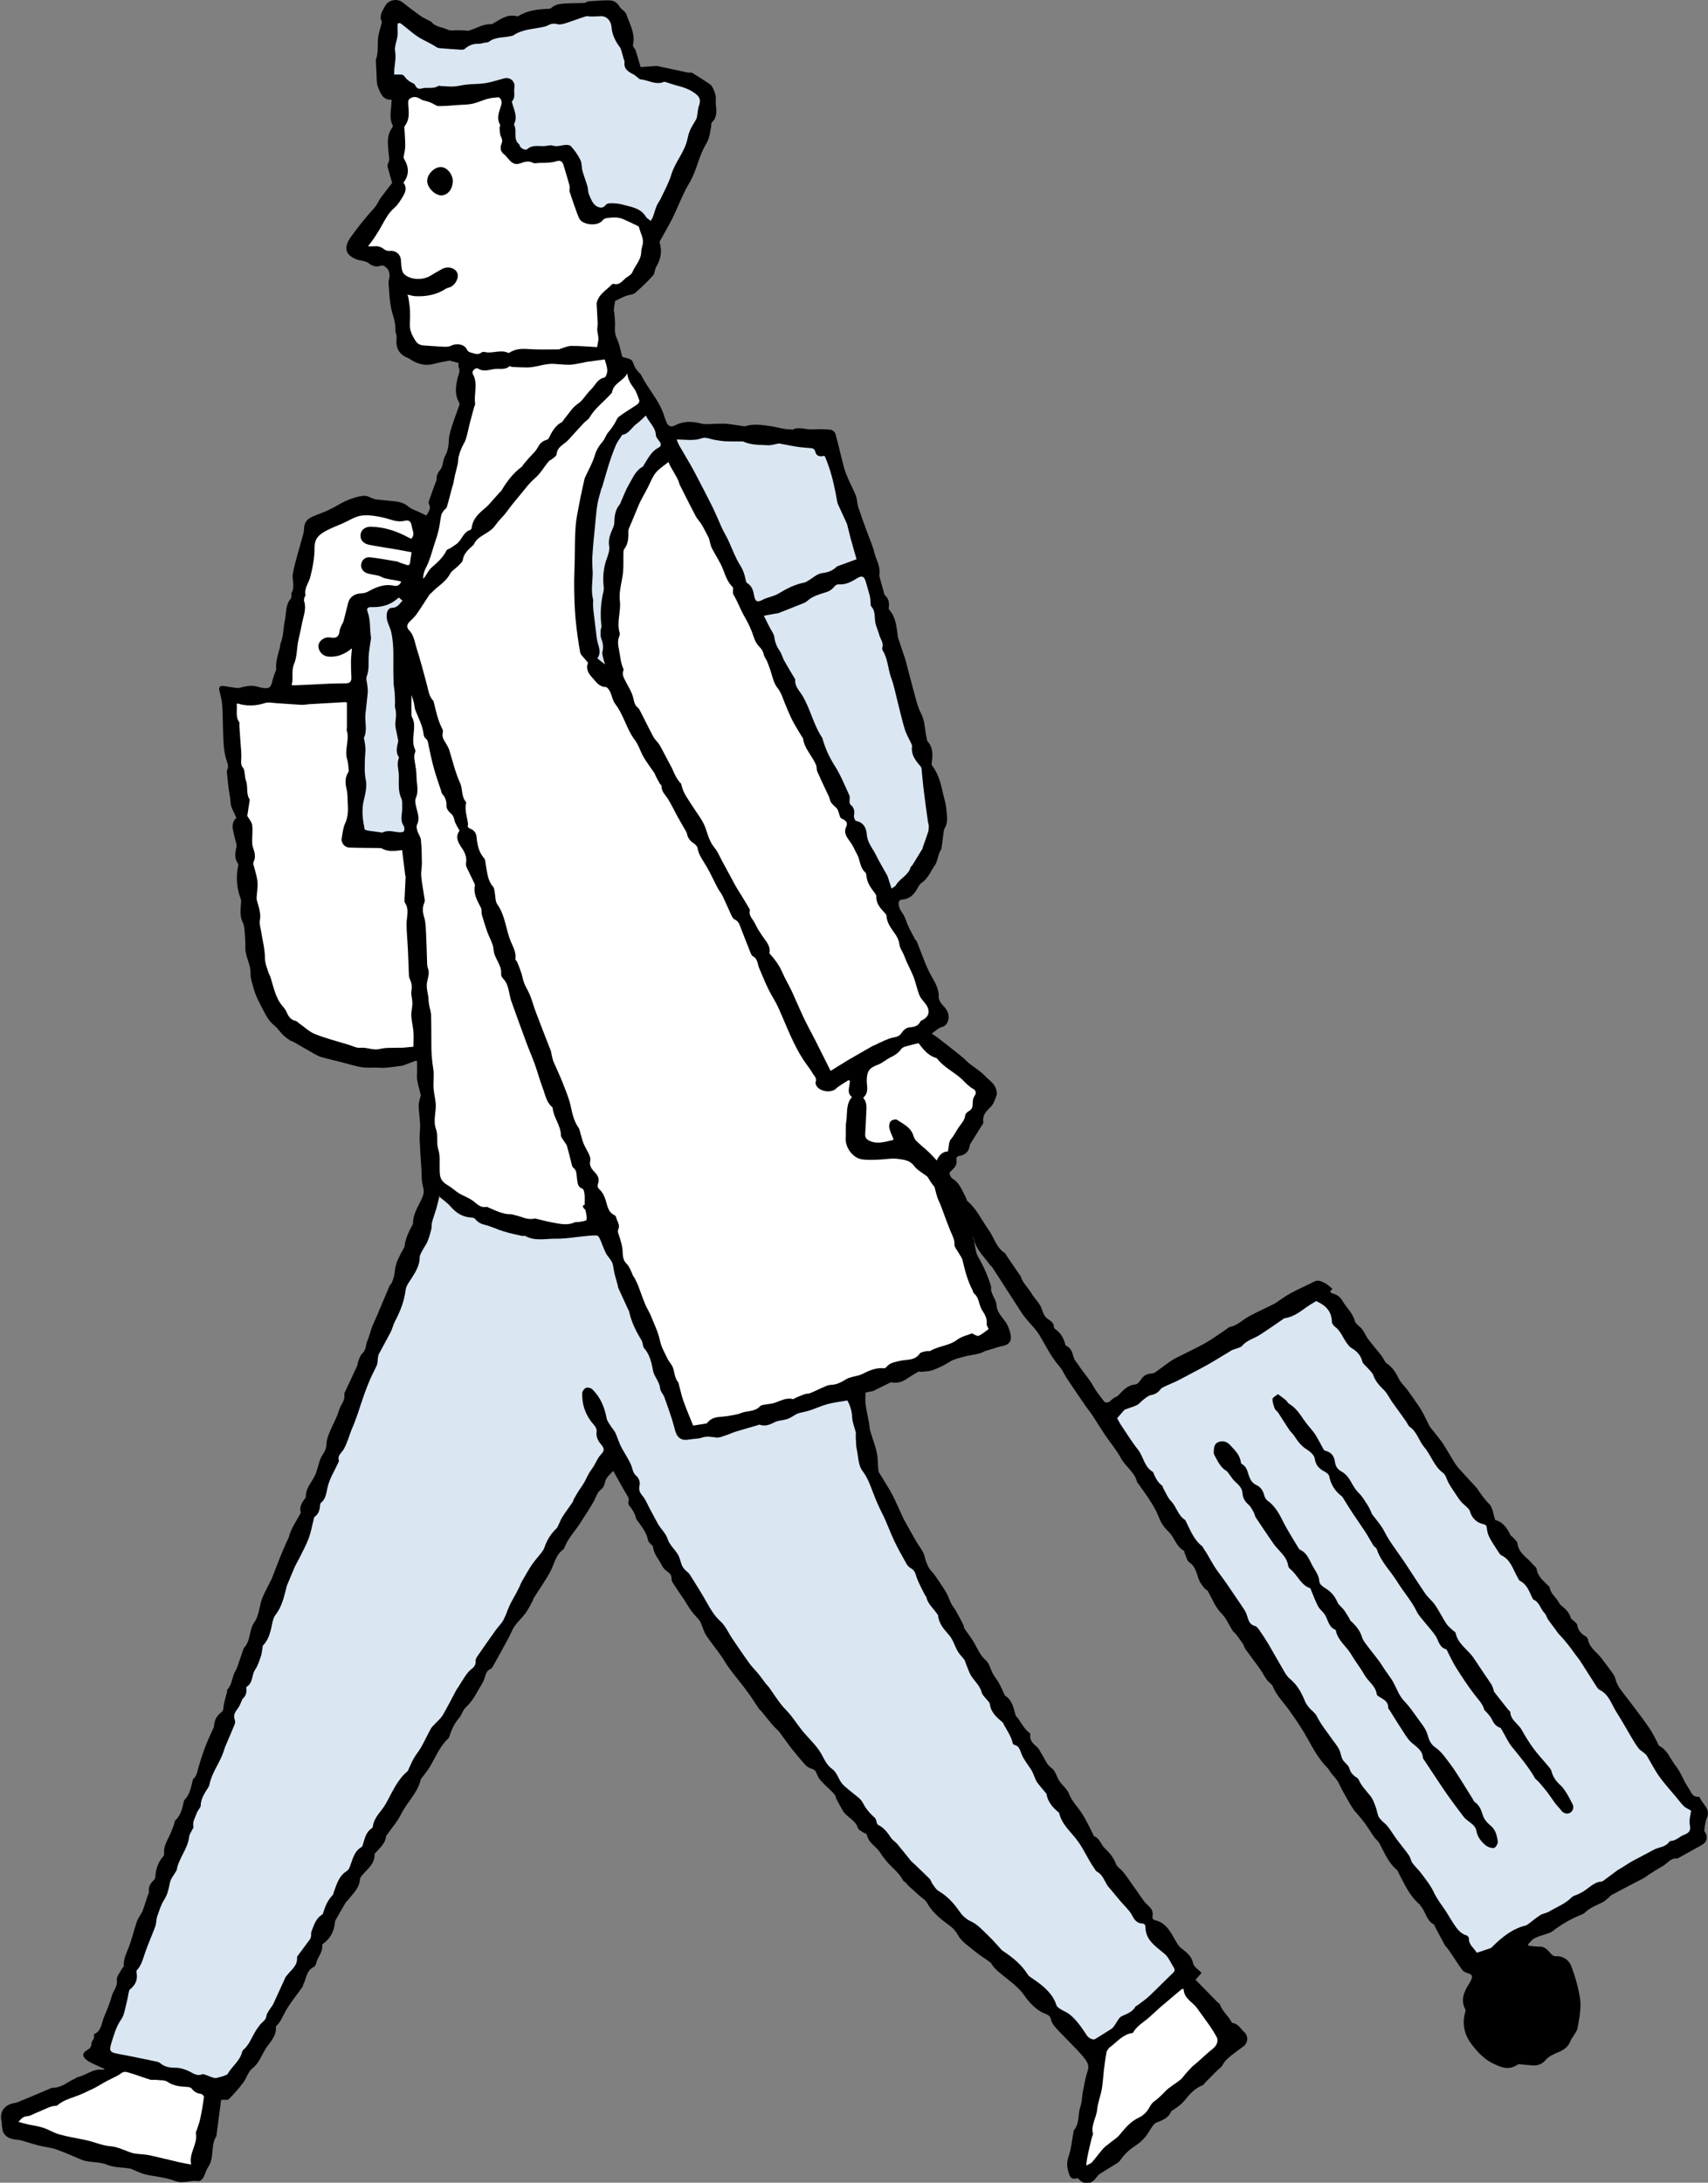 <?xml version="1.0" encoding="UTF-8"?>
<svg id="uuid-cf505fad-8322-492f-917f-2b783e7a466e" data-name="レイヤー 2" xmlns="http://www.w3.org/2000/svg" viewBox="0 0 209.99 268.25">
  <rect x="0" y="0" width="209.99" height="268.25" fill="#808080" stroke="none"/>
  <defs>
    <style>
      .uuid-b380033f-7694-49cd-8d65-5ac59067e783 {
        fill: #fff;
      }

      .uuid-7748b674-904e-4873-a9f2-a4ac72e7e366 {
        fill: #dae6f2;
      }
    </style>
  </defs>
  <g id="uuid-f73bf0f5-c92e-4398-848b-b247c381f6a1" data-name="レイヤー 4">
    <g>
      <g>
        <path d="M51.14,130.35c-.56.21-.94.35-1.33.5-.12.04-.24.11-.36.12-.93.1-1.88.32-2.8.25-.68-.05-1.35.04-1.99-.04-.96-.12-1.89-.45-2.83-.68-.76-.19-1.53-.36-2.29-.58-.33-.09-.64-.26-.94-.43-.82-.46-1.63-.94-2.45-1.41-.17-.1-.38-.14-.54-.25-.29-.2-.59-.41-.84-.66-.35-.35-.63-.8-1.01-1.11-.66-.52-1.04-1.21-1.4-1.93-.19-.39-.41-.76-.6-1.16-.2-.43-.4-.86-.52-1.31-.19-.69-.46-1.4-.44-2.1.02-1.08-.65-1.99-.63-3.05.01-.63-.03-1.27-.08-1.9-.04-.41-.05-.86-.23-1.21-.41-.81-.27-1.64-.23-2.47,0-.14.03-.3-.02-.42-.5-1.34-.64-2.7-.32-4.11.02-.09,0-.22-.05-.3-.44-.62-.34-1.27-.18-1.94.03-.13.04-.28,0-.42-.14-.6-.31-1.19-.43-1.8-.11-.57.04-1.09.43-1.42-.27-.68-.69-1.29-.72-1.91-.03-.76-.24-1.48-.29-2.22-.02-.34-.08-.68-.11-1.03-.02-.25-.09-.54,0-.75.24-.52-.04-.93-.16-1.4-.14-.51-.22-1.05-.27-1.58-.06-.77-.08-1.54-.1-2.31-.03-.93-.02-1.87-.1-2.8-.05-.56-.22-1.11-.34-1.66-.1-.46.12-.61.54-.55.52.07,1.04.17,1.56.24.17.02.36,0,.53-.05.75-.22,1.5-.32,2.26-.05.09.03.18.04.27.06,1.04.22,1.19-.07,1.38-.92.09-.4.26-.78.39-1.16.02-.05.07-.1.06-.15-.09-.91.19-1.76.43-2.62.06-.21.04-.44.12-.64.36-.89.31-1.85.51-2.76.2-.9.04-1.92.74-2.7.07-.08.07-.24.08-.36,0-.11-.05-.25,0-.32.47-.79.02-1.64.17-2.41.25-1.37.7-2.7,1.05-4.05.12-.47.31-.94.32-1.41,0-.73.33-1.19.94-1.47.72-.33,1.48-.57,2.19-.91.75-.36,1.45-.84,2.21-1.16.64-.27,1.35-.49,2.03-.54.44-.03.91.32,1.38.42.47.1.96.1,1.43.16.9.12,1.83.05,2.61.72.42.36,1.01.52,1.53.78.23.11.45.22.72.35.24-.45.62-.83.33-1.4-.05-.1-.06-.26-.02-.38.26-.76.55-1.52.82-2.28.05-.13.14-.27.13-.4-.04-.52.2-.87.51-1.26.25-.33.25-.85.39-1.27.07-.22.2-.42.29-.63.07-.17.13-.34.17-.52.05-.19.08-.39.11-.58.04-.43.02-.87.13-1.28.17-.68.4-1.35.63-2.01.18-.53.4-1.06.57-1.59.04-.11-.02-.28-.09-.4-.52-.96-.35-1.96-.12-2.93.11-.44.36-.82.12-1.3-.07-.14-.01-.35-.01-.52-.32-.09-.65-.17-.97-.26-.03,0-.07-.04-.1-.04-.63.12-1.28.21-1.89.39-1.03.3-1.95.08-2.84-.45-.12-.07-.23-.18-.36-.23-1.16-.45-1.6-1.23-1.46-2.47.04-.34-.17-.7-.15-1.05.05-.99-.39-1.87-.56-2.81-.17-.95-.2-1.94-.28-2.91-.01-.18.04-.36.08-.54.15-.68-.07-1.25-.66-1.57-.11-.06-.28-.05-.4-.01-.56.19-1.03.04-1.47-.32-.17-.14-.41-.2-.63-.26-.24-.07-.51-.08-.74-.16-1.51-.56-1.75-1.48-.82-2.79.9-1.26,1.86-2.45,2.9-3.59.32-.35.5-.84.78-1.23.48-.66.99-1.3,1.4-1.83-.19-.67-.38-1.3-.54-1.93-.04-.17-.02-.39.06-.53.22-.4.08-.77.05-1.19-.09-1.05-.28-2.14.41-3.1.07-.09.13-.26.09-.34-.48-.89-.18-1.83-.16-2.75,0-.11.02-.21.03-.39-1.1.07-1.38-.81-1.67-1.53-.22-.56-.15-1.24-.2-1.87-.03-.45-.04-.91-.07-1.36,0-.04-.02-.08-.01-.11.37-.92.16-1.9.3-2.84.09-.59.28-1.15.43-1.73.01-.05.03-.12,0-.16-.36-.74.1-1.31.4-1.89.41-.79,1.49-1,2.17-.47.69.55,1.39,1.09,2.11,1.6.42.3.91.51,1.36.76.02,0,.04.01.05.02.52.67,1.38.65,2.06.99.29.14.7.06,1.06.06.47,0,.94,0,1.41.07.94-.26,1.79-.86,2.85-.82.14,0,.29-.13.43-.21.83-.49,1.64-1.04,2.69-.77.06.02.16.02.21-.01,1.15-.73,2.44-.85,3.75-.9.09,0,.2-.02.25-.07.6-.57,1.37-.56,2.11-.6.66-.04,1.33-.01,1.99-.05.19-.01.36-.19.55-.2.84-.06,1.69-.13,2.54-.12.55.01,1,.3,1.28.82.08.15.25.25.38.38.15.16.36.3.42.49.41,1.23,1.14,2.39.82,3.78-.02.1.05.23.11.34.06.11.17.2.21.32.21.66.4,1.32.62,2.07.61-.04,1.21-.09,1.81-.13.07,0,.15-.02.22,0,1.19.25,2.37.51,3.56.76.12.03.24.05.37.06.13.01.28-.04.38.02.7.43,1.39.87,2.07,1.32.18.12.35.29.44.48.16.33.31.67.37,1.03.06.34-.01.71.03,1.06.09.79.18,1.57-.49,2.2-.1.09-.06.33-.09.5-.08.45-.14.91-.27,1.35-.09.31-.23.61-.4.89-.87,1.46-1.1,3.18-1.98,4.65-.8,1.32-1.34,2.8-2.01,4.2-.28.58-.6,1.14-.91,1.7-.24.44-.49.87-.73,1.31-.03.06-.04.14-.02.21.31,1.04.13,1.99-.42,2.92-.2.34-.18.83-.42,1.1-.68.76-1.42,1.46-2.19,2.13-.22.19-.6.21-.9.3-.15.05-.31.08-.45.15-.38.17-.75.36-1.1.53-.06.35-.13.71-.17,1.08-.01.13.06.27.07.41.03.3.04.6.07.9.08.72-.14,1.43.21,2.17.37.77.51,1.64.7,2.32.43.14.84.17,1.11.38.22.18.27.57.42.85.11.2.25.37.4.55.12.16.31.28.39.45.83,1.7,2.21,3.1,2.8,4.94.09.28.18.55.29.82.22.54.59.68,1.09.42,1.04-.54,2.08-.51,3.2-.22.58.15,1.23.03,1.85.03.43,0,.86-.03,1.28,0,.66.07,1.32.18,1.99.28.09.01.19.04.27.02,1.06-.33,2.14-.16,3.18,0,.83.13,1.64.41,2.5.39.05,0,.12.05.16.03.79-.41,1.6.02,2.4-.03.76-.05,1.53-.03,2.29.04.21.02.52.28.58.49.38,1.37.68,2.76,1.05,4.13.14.52.36,1.03.57,1.53.29.67.65,1.31.9,1.98.17.45.15.96.3,1.42.31.95.66,1.89,1,2.83.34.93.76,1.85.99,2.8.21.84.74,1.62.6,2.55-.02.16,0,.33.05.48.16.61.34,1.21.51,1.82.02.09.01.21.07.26.51.44.63,1,.51,1.64-.01.06.03.15.07.2.82.92.89,2.08,1.05,3.22,0,.04,0,.08,0,.11.31.94.63,1.88.94,2.82.09.28.15.56.22.84.37,1.41.74,2.83,1.13,4.24.15.52.32,1.04.57,1.51.51.97.44,2.05.7,3.07.03.12.02.28.1.36.73.81.64,1.76.5,2.73-.01.08,0,.18.06.25.73.95,1.05,2.07,1.29,3.22.14.69.4,1.37.45,2.06.06.79.29,1.63-.19,2.4-.09.15-.11.34-.14.52-.09.64-.17,1.28-.25,1.92,0,.05-.01.12-.04.16-.42.61-.41,1.45-.79,1.98-.51.72-.83,1.62-1.63,2.15-.27.17-.42.54-.6.83-.4.68-.92,1.16-1.75,1.22-.36.02-.49.22-.46.59.04.43.22.75.48,1.11.33.45.46,1.06.7,1.58.26.55.56,1.09.85,1.63.04.08.14.13.18.21.36.89.7,1.79,1.05,2.68.15.36.31.72.48,1.07.49,1,1.23,1.88,1.18,3.11-.01.36.29.81.58,1.1.61.62.82,1.29.49,2.02-.16.35-.4.48-.77.6-.4.13-.72.47-1.16.78.3.2.51.32.7.47.81.63,1.62,1.25,2.42,1.89.38.31.78.61,1.12.96.7.7,1.6,1.12,2.3,1.87.45.49,1.08.83,1.33,1.51.09.26.2.59.12.83-.19.53-.38,1.14-.76,1.5-.57.54-1.02,1.03-.88,1.86.02.09-.07.2-.13.3-.49.79-.99,1.58-1.48,2.37-.05.07-.07.17-.08.26-.11.69-.54,1.07-1.19,1.19-.34.06-.47.18-.42.54.09.55-.24.94-.61,1.27-.3.26-.39.55-.25.91.22.57.45,1.13.65,1.7.12.32.16.67.28,1,.39,1.05.83,2.08,1.2,3.14.19.56.32,1.1.75,1.57.21.23.17.68.26,1.03.09.38.13.8.31,1.13.68,1.19,1.26,2.41,1.64,3.72.01.04.03.07.03.11-.13.85.62,1.46.66,2.23.06,1.14,1.06,1.71,1.42,2.64.15.38.3.79.34,1.19.07.68-.33,1.08-1,1.19-.39.06-.76.21-1.14.32-.31.09-.62.19-.93.28-.02,0-.04,0-.05,0-.82.5-1.8.47-2.68.73-.6.18-1.21.28-1.76.64-.64.42-1.35.74-2.06,1.01-.42.16-.91.14-1.37.2-.13.01-.3-.07-.4-.01-.49.28-.96.57-1.42.88-.54.37-1.11.54-1.76.44-.07-.01-.16-.04-.22-.01-.7.34-1.4.7-2.11,1.04-.16.08-.36.07-.54.11-.15.03-.3.08-.43.12,0,.51-.05.96.01,1.41.1.75.28,1.49.41,2.23.04.25.06.5.1.74.03.18.07.37.13.54.25.82.57,1.62.74,2.45.15.72.12,1.47.2,2.2.02.2.18.39.29.58.39.64.79,1.28,1.17,1.93.22.38.41.77.6,1.17.31.66.61,1.33.92,2,.04.08.07.17.11.25.5.89.99,1.79,1.5,2.68.28.49.64.93.9,1.43.19.36.24.79.38,1.17.1.28.22.56.38.81.21.31.49.57.71.88.47.68.94,1.36,1.36,2.06.26.43.4.93.62,1.38.15.29.38.54.54.82.34.6.66,1.2.97,1.81.06.12.03.3.11.41.42.64.91,1.23,1.27,1.89.4.73.71,1.47,1.38,2.05.44.38.57,1.11.87,1.66.2.37.49.7.7,1.07.22.39.4.81.6,1.21.07.15.11.35.23.43.84.54.99,1.44,1.23,2.3.03.11.11.21.18.32.02.03.07.04.09.06.46.67.83,1.4,1.5,1.9.04.03.07.1.06.15-.12.73.34,1.13.83,1.55.25.22.38.57.57.86.39.58.57,1.27,1.21,1.72.35.25.56.76.74,1.19.32.79,1.13,1.25,1.42,2,.37.95,1.08,1.61,1.6,2.42.54.85.96,1.78,1.42,2.67.02.03.02.09.04.1.71.25.84,1.01,1.32,1.47.58.56,1.09,1.15,1.38,1.94.13.36.56.6.83.92.27.32.51.66.75,1,.29.41.58.82.87,1.23.33.47.65.95.99,1.41.17.23.39.43.6.63.36.33.56.72.46,1.22-.06.31.08.44.34.51,1.38.34,1.91,1.52,2.54,2.6.17.29.35.61.61.81.65.51,1.31.94,1.49,1.88.09.43.67.77,1.05,1.17-.24.27-.45.51-.75.85.91.93,1.81,1.85,2.72,2.77.09.09.24.15.28.26.27.82.98,1.35,1.38,2.08.04.08.1.19.16.2.71.08,1,.71,1.44,1.11.56.5.48,1.35-.09,1.77-.41.3-.81.59-1.21.9-.51.4-1.03.78-1.35,1.39-.15.29-.48.49-.72.73-.47.47-.94.94-1.4,1.41-.12.12-.21.29-.34.35-.78.31-1.37.84-1.89,1.48-.24.3-.49.59-.76.84-.27.25-.59.45-.89.67-.11.08-.29.13-.33.24-.34.82-1.08,1.07-1.81,1.36-.15.06-.3.19-.4.33-.35.49-.63,1.04-1.01,1.49-.34.39-.75.74-1.19,1.03-.74.48-1.36,1.07-1.86,1.8-.12.17-.32.3-.5.42-.66.41-1.33.8-1.98,1.22-.16.1-.3.27-.42.43-.69.94-1.53.99-2.29.11-.71.17-.93.03-1.14-.68-.21-.68-.25-1.29,0-2.01.33-.95.41-1.98.6-2.97.02-.09.02-.2.07-.26.7-.83.45-1.91.77-2.84.21-.63.2-1.32.33-1.98.17-.83.31-1.68.58-2.48.24-.72-.15-1.2-.52-1.66-.48-.61-1.05-1.15-1.59-1.72-.6-.63-1.23-1.23-1.81-1.88-.26-.29-.52-.65-.6-1.02-.1-.44-.34-.57-.71-.71-.91-.35-1.59-1.01-2.2-1.76-.11-.14-.23-.29-.33-.44-.94-1.37-2.4-2.18-3.58-3.3-.14-.14-.26-.3-.38-.46-.09-.11-.14-.27-.25-.35-.63-.46-1.31-.87-1.91-1.37-.75-.62-1.66-1.2-2.09-2.01-.4-.75-.93-1.08-1.54-1.54-.88-.66-1.7-1.42-2.26-2.42-.2-.35-.61-.58-.92-.86-.44-.4-.88-.79-1.32-1.19-.14-.13-.26-.3-.4-.44-.09-.09-.24-.14-.29-.24-.4-.79-1.07-1.35-1.68-1.97-.28-.28-.52-.6-.77-.92-.24-.31-.43-.68-.7-.96-.52-.53-1.14-.96-1.31-1.77-.03-.14-.36-.21-.54-.34-.2-.15-.5-.29-.56-.49-.3-1.01-1.38-1.31-1.86-2.14-.27-.47-.52-.94-.77-1.41-.1-.19-.11-.45-.25-.6-.5-.53-1.06-1.01-1.57-1.55-.23-.24-.44-.53-.55-.84-.14-.39-.29-.65-.74-.76-.29-.07-.58-.3-.79-.53-.57-.64-1.12-1.3-1.65-1.97-.52-.67-1-1.38-1.52-2.06-.12-.15-.29-.27-.42-.41-.17-.18-.35-.36-.51-.56-.41-.5-.81-1-1.22-1.5-.09-.11-.22-.19-.3-.31-.49-.71-.94-1.44-1.45-2.13-.72-.97-1.5-1.9-2.22-2.87-.39-.52-.7-1.11-1.08-1.64-.57-.8-1.19-1.55-1.73-2.36-.27-.41-.4-.91-.6-1.37-.08-.18-.14-.38-.26-.52-.31-.38-.67-.72-.96-1.11-.34-.46-.62-.97-.93-1.45-.4-.6-.82-1.18-1.21-1.79-.14-.22-.33-.49-.32-.73.03-.46-.19-.68-.53-.92-.26-.18-.51-.43-.64-.71-.37-.78-1.04-1.42-1.11-2.35,0-.08-.15-.15-.22-.23-.14-.17-.34-.33-.38-.52-.18-.99-.81-1.73-1.37-2.5-.03-.04-.07-.09-.09-.14-.14-.61-.43-1.14-.84-1.61-.1-.12-.17-.37-.12-.51.14-.44-.13-.71-.32-1.04-.43-.73-.83-1.48-1.25-2.22-.09-.15-.17-.31-.3-.53-.43.49-.9.81-1.02,1.45-.06.29-.2.64-.43.8-.56.39-.66,1.02-.96,1.54-.52.9-1.09,1.77-1.66,2.65-.62.96-1.43,1.8-1.88,2.88-.05.12-.09.27-.18.33-.98.7-1.12,1.87-1.65,2.83-.6,1.07-1.31,2.07-1.96,3.11-.1.15-.13.34-.22.49-.27.49-.51.99-.84,1.44-.41.55-.94,1.02-1.33,1.58-.31.45-.49.99-.76,1.48-.61,1.14-1.24,2.27-1.87,3.4-.08.14-.18.31-.32.37-.56.24-.6.74-.77,1.23-.2.55-.57,1.04-.85,1.56-.38.71-.82,1.36-1.42,1.92-.38.35-.51.96-.86,1.36-.57.64-.88,1.39-1.15,2.18-.04.1-.07.22-.15.29-1.08,1-1.58,2.37-2.33,3.59-.23.37-.52.71-.77,1.06-.1.13-.24.25-.28.4-.39,1.65-1.69,2.78-2.41,4.24-.46.92-1.16,1.72-1.76,2.57-.03.04-.09.08-.09.13-.09.92-.77,1.46-1.32,2.08-.05.05-.1.13-.1.19.02,1.19-.91,1.8-1.56,2.58-.12.14-.23.34-.24.52-.09,1.07-.88,1.72-1.46,2.49-.09.11-.22.2-.29.32-.41.69-.81,1.39-1.21,2.09-.04.08-.09.16-.1.25-.09,1.11-.52,2.03-1.44,2.69-.07.05-.15.15-.14.21.12.86-.58,1.44-.73,2.2-.04.18-.17.41-.33.49-.87.42-.88,1.35-1.23,2.07-.06.11-.06.26-.13.36-.7.99-1.49,1.93-2.08,2.98-.37.65-.61,1.37-1.2,1.88.14,1.08-.64,1.85-1.14,2.57-.58.84-.85,1.89-1.74,2.58-.52.4-.71,1.2-1.13,1.76-.54.71-1.13,1.39-1.76,2.02-.15.15-.55.06-.95.09-.18,1.4-.38,2.86-.57,4.32,0,.04,0,.08,0,.11-.78,1.15-.22,2.66-1.02,3.82-.27.39-.37.9-.61,1.32-.12.2-.42.45-.6.42-.95-.17-1.85.37-2.86-.02-1.16-.45-2.46-.53-3.68-.81-.46-.11-.9-.34-1.35-.51-.18-.07-.36-.18-.55-.21-.93-.15-1.93-.11-2.77-.46-1.06-.44-2.2-.21-3.23-.65-1.01-.43-2.01-.88-3.04-1.24-.65-.23-1.36-.28-2.03-.45-.65-.16-1.28-.37-1.92-.55-.24-.07-.48-.15-.72-.17-.71-.06-1.41-.19-1.8-.86-.16-.28-.16-.66-.22-1-.02-.1.03-.22,0-.31-.36-1.22.29-2.17,1.61-2.37.3-.04.59-.21.88-.32.2-.08.4-.16.6-.24.95-.4,1.9-.8,2.85-1.2.07-.03.13-.09.2-.09.8.01,1.47-.34,2.12-.75.27-.17.57-.3.86-.45.06-.03.12-.11.18-.12,1.06-.21,1.92-1.08,3.09-.91.07.01.16-.05.27-.09-.52-.23-1.01-.44-1.48-.67-.28-.13-.56-.28-.79-.47-.54-.45-.5-.84.11-1.19.33-.18.51-.39.52-.79.01-.23.22-.45.31-.69.04-.11,0-.26,0-.47.93-.34.93-1.41,1.29-2.24.34-.8.68-1.61.9-2.44.17-.66.74-1.14.62-1.96-.06-.44.41-.95.65-1.43.05-.11.22-.2.21-.29-.07-.86.33-1.58.62-2.35.38-1.01.63-2.08.98-3.11.12-.37.37-.7.56-1.04.05-.09.11-.18.15-.28.23-.66.45-1.33.67-2,.03-.1.12-.21.11-.3-.09-.63.16-1.1.61-1.5.1-.09.17-.25.18-.38.05-.97.34-1.85,1.01-2.58.05-.06.08-.17.07-.25-.12-1.02.5-1.8.85-2.67.13-.32.25-.64.36-.96.06-.17.06-.4.18-.51.67-.63.84-1.47,1.03-2.31.02-.07.04-.15.09-.2.66-.66.79-1.54,1-2.38.02-.07.04-.15.09-.2.36-.32.44-.74.56-1.18.25-.91.54-1.81.87-2.69.29-.77.65-1.51.98-2.27.04-.1.12-.2.12-.3.03-.76.33-1.33.97-1.8.23-.16.18-.7.27-1.06.06-.26.13-.52.2-.78.05-.2.12-.41.17-.61.02-.09-.02-.21.03-.27.62-.66.56-1.61,1.02-2.35.21-.35.31-.77.45-1.16.18-.51.35-1.03.53-1.55,0-.02,0-.04.02-.05.87-.86.62-2.19,1.27-3.12.69-.98.62-2.19,1.09-3.23.31-.69.67-1.36,1.01-2.04,0-.02.03-.03.03-.04.37-.96.74-1.92,1.12-2.87.26-.64.54-1.26.81-1.89.06-.13.16-.26.19-.39.27-1.07.9-1.97,1.42-2.92.03-.06.07-.15.06-.2-.18-.66.14-1.17.51-1.66.05-.07.12-.16.12-.24-.02-.99.63-1.68,1.06-2.49.34-.65.45-1.41.71-2.11.13-.34.37-.64.54-.97.09-.17.16-.35.19-.54.06-.32.03-.65.12-.96.11-.41.28-.82.45-1.21.34-.79.79-1.55,1.02-2.37.18-.65.77-1.16.64-1.91-.01-.08.02-.18.06-.27.51-1.09,1.03-2.18,1.53-3.28.07-.14.04-.33.1-.47.14-.34.24-.76.49-.99.34-.32.44-.68.51-1.1.06-.35.23-.67.34-1.01.13-.39.23-.8.38-1.18.21-.52.45-1.02.67-1.54.5-1.18.99-2.37,1.5-3.55.05-.13.21-.21.26-.34.12-.28.22-.58.29-.87.07-.35.08-.71.16-1.06.07-.32.16-.64.3-.94.19-.42.42-.83.64-1.24.07-.13.16-.25.18-.38.11-.96.51-1.81.98-2.64.03-.06.06-.14.06-.2-.01-1.14.65-2.05,1.08-3.03.22-.48.32-.86.15-1.43-.21-.69-.15-1.46-.2-2.2-.08-1.21-.17-2.42-.22-3.63-.02-.61.08-1.22.06-1.83-.03-.74-.15-1.49-.18-2.23-.01-.35.1-.7.17-1.05.02-.1.12-.21.1-.3-.14-.62-.33-1.22-.44-1.85-.07-.36-.02-.74-.02-1.11,0-.35,0-.7,0-1.22Z"/>
        <path class="uuid-7748b674-904e-4873-a9f2-a4ac72e7e366" d="M53.87,146.96c.58.49,1.11.84,1.51,1.3.72.83,1.55,1.36,2.68,1.38.13,0,.3.1.39.2.32.41.73.59,1.24.71.78.2,1.51.57,2.28.8.74.23,1.51.38,2.27.55.1.02.24-.06.32-.01,1.23.69,2.56.32,3.84.34,1.19.02,2.39-.21,3.59-.32.47-.04.94-.1,1.4-.07.14,0,.3.27.38.45.25.56.44,1.16.72,1.71.2.4.56.72.75,1.12.16.33.17.72.25,1.08.05.25.1.49.17.73.1.37.21.73.31,1.1.02.07,0,.15.03.22.4.88.8,1.76,1.21,2.64.04.1.11.19.14.29.27,1.3.86,2.45,1.54,3.57.07.12.09.27.13.41.05.17.05.39.16.51.74.82.92,1.84,1.13,2.87.05.23.15.45.27.66.25.46.53.88.58,1.44.03.36.37.68.51,1.04.33.88.62,1.77.92,2.66.16.5.28,1.01.43,1.52.28.93.83,1.23,1.79,1.04.48-.09.99-.06,1.44-.21.63-.22,1.2-.11,1.82-.02.36.05.77-.15,1.15-.27.41-.13.8-.32,1.21-.45.88-.27,1.77-.52,2.66-.78.1-.03.23-.11.31-.08.69.24,1.25,0,1.87-.32.46-.23,1.03-.21,1.53-.38.37-.12.69-.37,1.04-.56.15-.08.31-.15.48-.19.43-.11.87-.18,1.28-.32.72-.24,1.41-.57,2.14-.76.78-.21,1.59-.3,2.44-.45.33.6.56,1.29.59,2.08.03.61.29,1.21.44,1.82.03.13,0,.28,0,.42,0,.23.01.47.03.7.02.28.01.57.07.84.21.96.19,2.11.74,2.82.65.85.96,1.8,1.31,2.7.34.88.7,1.72,1.13,2.56.54,1.06.93,2.21,1.44,3.29.47.98,1,1.93,1.54,2.88.12.21.33.41.54.53.44.23.53.62.67,1.05.26.76.67,1.47,1.02,2.19.05.1.16.17.18.27.18.85.85,1.37,1.3,2.04.05.07.14.14.15.22.09,1.03.74,1.71,1.38,2.46.47.55.67,1.32,1.04,1.96.22.38.56.69.82,1.05.09.13.12.3.18.45.15.39.3.79.47,1.18.38.85,1.24,1.41,1.47,2.37.05.23.26.43.41.63.2.28.56.53.6.83.14,1.04.86,1.61,1.56,2.22.1.08.13.24.2.36.39.71.87,1.37,1.04,2.19.02.09.14.2.23.22.64.16.67.7.89,1.2.3.69.81,1.29,1.21,1.94.12.19.19.42.29.63.13.28.22.59.39.83.34.47.73.9,1.1,1.35.01.01.03.03.04.04.16,1.03.79,1.73,1.56,2.35.29,1.35,1.33,2.24,2.12,3.25.87,1.11,1.38,2.41,2.18,3.54.11.15.19.35.33.43.67.35.9,1.02,1.24,1.61.15.26.38.48.58.72.38.46.75.92,1.14,1.37.34.39.71.76,1.04,1.17.18.22.32.48.46.73.24.45.58.76,1.11.79.31.02.41.17.42.45.01,1.49,1.09,2.25,2.09,3.07.22.18.46.36.62.6.28.4.49.85.75,1.26.19.3.15.49-.12.74-.99.93-1.93,1.91-2.92,2.84-.43.41-.94.73-1.41,1.1-.07.05-.19.08-.23.14-.38.69-1.06.89-1.71,1.2-.36.17-.55.69-.82,1.05-.13.17-.24.37-.41.48-.67.44-1.36.85-2.03,1.27-.24.15-.79-.09-1.03-.46-.62-.93-1.23-1.87-2.11-2.57-.34-.27-.76-.42-1.13-.65-.19-.12-.43-.29-.49-.48-.31-1.01-.98-1.74-1.75-2.4-.48-.41-1.03-.75-1.54-1.12-.09-.06-.17-.14-.22-.23-.78-1.25-1.89-2.14-3.09-2.93-.05-.03-.09-.06-.13-.1-.54-.59-1.06-1.21-1.64-1.76-.67-.63-1.31-1.38-2.12-1.75-.73-.34-1.12-.78-1.56-1.41-.63-.91-1.43-1.74-2.43-2.33-.32-.19-.53-.56-.76-.87-.14-.19-.18-.46-.34-.62-.68-.69-1.4-1.35-2.1-2.03-.07-.06-.14-.11-.2-.18-.56-.69-1.11-1.39-1.68-2.07-.23-.27-.57-.47-.77-.76-.43-.64-.85-1.24-1.59-1.6-.22-.1-.18-.67-.4-.86-.61-.53-1.1-1.12-1.47-1.83-.12-.24-.31-.45-.51-.63-.42-.36-.87-.69-1.29-1.04-.29-.25-.61-.5-.83-.8-.4-.55-.61-1.32-1.12-1.68-.71-.51-.96-1.16-1.35-1.86-.59-1.06-1.56-1.9-2.34-2.86-.51-.63-.96-1.31-1.46-1.94-.37-.46-.82-.86-1.18-1.33-.51-.66-.97-1.37-1.45-2.05-.1-.15-.25-.27-.36-.41-.32-.41-.61-.84-.94-1.24-.37-.45-.79-.86-1.13-1.32-.72-1-1.41-2.02-2.1-3.04-.48-.7-.82-1.55-1.43-2.1-.72-.65-1.18-1.4-1.64-2.22-.67-1.21-1.42-2.38-2.16-3.56-.15-.23-.42-.39-.61-.6-.14-.16-.28-.34-.36-.54-.17-.43-.25-.91-.48-1.3-.38-.65-1.02-1.19-1.25-1.87-.26-.81-.89-1.31-1.26-2-.33-.6-.64-1.2-.97-1.8-.28-.53-.5-1.11-.88-1.56-.37-.43-.49-.78-.35-1.35.08-.32-.12-.86-.38-1.07-.49-.39-.48-.94-.69-1.41-.15-.34-.34-.66-.52-.99-.24-.44-.53-.86-.74-1.31-.25-.53-.42-1.1-.67-1.64-.13-.27-.36-.49-.52-.75-.2-.33-.47-.65-.54-1.01-.26-1.37-.77-2.61-1.78-3.58-.17-.16-.57-.24-.78-.15-.21.09-.44.43-.44.66-.04,1.49.46,2.8,1.47,3.92.18.2.34.53.3.77-.09.65.16,1.14.55,1.6.47.55.4.78-.06,1.28-.37.4-.58.95-.87,1.43-.17.27-.38.52-.54.8-.23.4-.41.83-.64,1.22-.22.37-.48.71-.71,1.07-.19.3-.36.62-.54.94-.06.11-.07.25-.14.35-.42.61-.86,1.2-1.26,1.82-.18.28-.3.61-.45.92-.08.16-.14.35-.26.47-.7.67-1.19,1.45-1.5,2.37-.08.25-.26.48-.42.69-.37.49-.8.94-1.14,1.45-.44.66-.82,1.36-1.22,2.05-.12.2-.19.43-.29.64-.13.27-.27.54-.41.8-.26.49-.56.97-.79,1.47-.28.59-.46,1.23-.77,1.8-.24.45-.64.82-.94,1.24-.76,1.07-1.52,2.14-2.26,3.22-.12.17-.24.41-.22.6.05.53-.27.78-.62,1.07-.26.21-.47.5-.66.78-.33.48-.62.98-.93,1.47-.04.06-.1.11-.13.17-.56,1.04-1.09,2.11-1.69,3.13-.25.43-.66.76-1,1.13-.16.17-.35.33-.46.53-.43.78-.8,1.59-1.24,2.36-.25.44-.59.82-.84,1.26-.24.41-.42.85-.62,1.27-.06.13-.1.3-.2.38-1.28,1.07-1.88,2.63-2.67,4.01-.52.91-1.43,1.62-1.57,2.75-.01.08-.07.19-.13.23-.7.45-.85,1.2-1.07,1.91-.04.14-.08.33-.18.39-1.01.57-1.11,1.65-1.51,2.56-.07.16-.19.32-.34.41-.96.6-1.22,1.63-1.58,2.59-.04.12-.05.27-.13.35-.62.62-.93,1.4-1.18,2.22-.02.08-.09.17-.16.21-.76.47-.97,1.3-1.27,2.05-.07.17-.02.4-.05.59-.02.13-.07.27-.14.37-.5.68-1.01,1.36-1.51,2.04-.04.06-.07.14-.07.21.07.98-.7,1.48-1.21,2.14-.06.07-.14.13-.18.2-.51,1.12-1.02,2.25-1.54,3.37-.08.17-.22.31-.31.47-.19.31-.47.62-.52.96-.05.38-.23.56-.49.79-.27.24-.49.55-.7.86-.17.24-.29.5-.44.75-.17.31-.33.63-.51.94-.11.18-.24.35-.37.51-.16.2-.43.36-.48.57-.26,1.13-1.24,1.77-1.77,2.71-.09.15-.37.21-.57.29-.16.06-.32.1-.49.14-.19.04-.4.13-.58.09-.35-.08-.68-.25-1.03-.37-.15-.05-.35-.14-.47-.09-.74.3-1.24-.24-1.84-.47-.43-.17-.9-.33-1.36-.33-.73,0-1.4-.07-1.97-.57-.12-.1-.29-.16-.45-.19-1.57-.32-3.15-.66-4.73-.95-.96-.18-1.13-.35-.84-1.26.32-1.01.57-2.02,1.21-2.94.42-.59.5-1.43.7-2.16.13-.47.18-.95.3-1.42.03-.11.16-.19.25-.27.56-.5.79-1.11.67-1.86-.02-.12-.05-.29.01-.35.58-.61.76-1.39,1.02-2.15.37-1.08.84-2.12,1.24-3.19.12-.31.13-.67.19-1,.02-.1.03-.21.07-.31.26-.67.44-1.4.83-1.99.43-.66.58-1.35.72-2.1.1-.54.53-1.01.81-1.52,0-.02.02-.03.03-.05.24-1.49,1.39-2.63,1.54-4.15.02-.22.18-.43.28-.65.08-.18.27-.38.24-.54-.14-.64.23-1.14.41-1.68.05-.15.15-.28.23-.42.09-.16.25-.31.25-.47.01-.91.53-1.6.97-2.33.05-.08.08-.17.1-.25.25-1.29,1.02-2.36,1.53-3.53.17-.38.28-.78.42-1.17.06-.15.13-.29.19-.44.33-.78.67-1.55.98-2.33.06-.16.06-.38,0-.54-.24-.62.12-1.02.44-1.47.14-.2.23-.44.34-.67.07-.14.1-.33.2-.43.34-.33.51-.7.44-1.18-.01-.1,0-.27.05-.3.8-.47.59-1.45,1.04-2.1.32-.47.5-1.05.69-1.6.12-.33.14-.69.21-1.04.02-.12,0-.28.08-.35.77-.79.93-1.82,1.15-2.83.07-.31.17-.66.36-.9.84-1.05,1.07-2.32,1.4-3.56.03-.12.09-.24.14-.35.28-.67.55-1.34.84-2,.16-.36.38-.7.55-1.05.4-.81.84-1.61,1.16-2.45.27-.72.4-1.5.6-2.26.04-.14.04-.33.13-.39.49-.34.62-.83.67-1.38,0-.11.01-.26.08-.31.61-.47.68-1.2.82-1.85.25-1.14.87-2.09,1.34-3.12.04-.08.09-.19.07-.26-.19-.63.32-.92.58-1.36.44-.75.67-1.63.99-2.45.1-.25.22-.49.31-.74.17-.44.33-.88.48-1.32.26-.77.5-1.55.78-2.31.21-.6.44-1.19.69-1.77.26-.61.59-1.19.85-1.79.09-.22.07-.5.11-.75.03-.21.04-.44.14-.62.47-.89.97-1.76,1.43-2.65.22-.43.32-.93.55-1.36.62-1.18,1.12-2.42,1.28-3.74.08-.64.4-.98.7-1.46.5-.79,1.05-1.62,1.05-2.65,0-.32.24-.65.4-.96.17-.34.42-.64.56-.99.19-.47.33-.97.46-1.47.07-.29.02-.62.1-.91.15-.56.36-1.1.52-1.65.13-.45.23-.91.39-1.53Z"/>
        <path class="uuid-b380033f-7694-49cd-8d65-5ac59067e783" d="M104.48,132.93c0,.65-.43,1.36.26,1.89-.76.89-.54,1.95-.69,2.92-.11.71-.04,1.44-.08,2.16-.05,1.12.86,2.39,1.96,2.57.65.11,1.34.07,2,.05.87-.02,1.75-.22,2.59-.08.61.1,1.31.13,1.83.81.49.65,1.31,1.04,1.97,1.57.16.13.35.29.41.48.19.6.31,1.21.5,1.81.1.33.27.63.4.95.42,1.1.8,2.21,1.25,3.29.22.53.5,1,.47,1.62-.01.3.29.61.45.91.19.35.47.67.55,1.04.29,1.26.62,2.5,1.22,3.65.07.13.08.31.18.39.67.55.58,1.45,1.02,2.1.34.51.61,1.01.54,1.66-.02.17.14.37.24.61-.4.29-.78.64-1.24.84-.18.08-.51-.18-.82-.3-.55.23-1.29.38-1.84.8-.98.74-2.22.73-3.23,1.33-.15.09-.4.01-.59.06-.26.07-.62.11-.75.29-.63.92-1.65.69-2.5.91-.61.15-1.22.23-1.63.78-.05.07-.19.12-.28.11-.93-.07-1.73.24-2.54.66-.53.28-1.18.33-1.76.53-.33.12-.62.35-.93.5-.24.12-.49.23-.75.29-.33.08-.69.04-1,.16-.69.27-1.36.62-2.05.91-.23.1-.51.06-.74.15-.38.13-.75.3-1.12.46-.1.04-.2.16-.28.14-.9-.24-1.63.28-2.42.5-.29.08-.61.09-.91.15-.25.05-.57.06-.71.21-.66.74-1.63.53-2.41.87-.26.11-.56.17-.84.22-.49.09-.99.18-1.49.21-.64.04-1.23.14-1.68.65-.06.07-.12.17-.2.18-.56.1-1.13.18-1.62.26-.41-1.02-.84-2.01-1.2-3.03-.24-.67-.38-1.38-.57-2.07-.02-.07-.02-.16-.06-.21-.49-.55-.43-1.29-.7-1.91-.16-.36-.46-.65-.63-1.01-.33-.72-.75-1.38-.92-2.2-.22-1.06-.72-2.07-1.13-3.08-.19-.48-.49-.92-.69-1.4-.31-.74-.56-1.51-.85-2.26-.12-.3-.26-.59-.41-.88-.07-.15-.19-.27-.26-.42-.23-.53-.39-1.06-.84-1.5-.26-.26-.4-.77-.4-1.16,0-.9-.28-1.71-.56-2.53-.04-.13-.05-.3,0-.42.29-.59-.15-1.03-.26-1.54-.02-.08-.09-.18-.16-.22-.95-.43-.9-1.4-1.23-2.18-.14-.34-.33-.71-.59-.94-.27-.24-.35-.45-.24-.75.2-.55.03-.95-.36-1.38-.36-.39-.77-.81-.59-1.48.06-.22-.04-.51-.14-.73-.2-.46-.49-.89-.68-1.35-.17-.41-.26-.85-.39-1.28-.07-.23-.1-.48-.23-.67-.56-.8-.76-1.69-.96-2.63-.21-.99-.62-1.94-.99-2.89-.34-.88-.76-1.73-1.13-2.6-.12-.28-.16-.6-.24-.9-.04-.14-.04-.29-.09-.43-.61-1.57-1.23-3.13-1.82-4.7-.26-.67-.44-1.37-.7-2.04-.21-.54-.53-1.03-.75-1.57-.16-.4-.22-.83-.35-1.24-.15-.46-.33-.91-.51-1.36-.05-.13-.24-.26-.23-.36.13-.79-.25-1.45-.54-2.12-.64-1.5-.68-3.21-1.67-4.6-.28-.4-.23-1.04-.34-1.57-.04-.2-.05-.44-.16-.57-.46-.53-.66-1.15-.77-1.81-.05-.3-.09-.6-.15-.9-.06-.28-.04-.64-.21-.83-.68-.77-.84-1.68-.93-2.64-.05-.47-.32-.82-.76-.99-.27-.1-.39-.25-.29-.54,0-.02,0-.04,0-.05-.11-.88-.46-1.75-.22-2.66-.63-.67-.41-1.62-.76-2.38-.6-1.32-.91-2.71-1.34-4.08-.07-.22-.2-.43-.31-.63-.25-.47-.65-.88-.47-1.49.04-.14,0-.34-.08-.48-.53-1.01-.75-2.11-1.02-3.2-.02-.07-.03-.16-.07-.21-.54-.56-.6-1.29-.79-1.99-.4-1.51-.8-3.01-1.27-4.5-.24-.77-.33-1.61-.96-2.24-.24-.24-.25-.63.05-.94.32-.32.67-.63.93-1,.55-.78,1.04-1.59,1.57-2.38.08-.11.22-.18.31-.29.7-.76,1.68-1.24,2.19-2.22.22-.42.71-.69,1.06-1.05.21-.22.5-.46.54-.72.13-.84.74-1.29,1.29-1.82.01-.01.04-.02.04-.03.48-1.12,1.76-1.31,2.48-2.16.21-.25.4-.52.61-.77.24-.28.51-.55.75-.83.27-.34.52-.7.79-1.04.27-.34.54-.68.82-1.01.68-.79,1.28-1.67,2.06-2.34.74-.63,1.17-1.47,1.78-2.17.08-.09.24-.1.33-.19.21-.19.56-.39.58-.61.08-.95.93-1.21,1.44-1.76.65-.71,1.29-1.43,1.95-2.13.21-.22.52-.38.66-.63.67-1.16,1.76-1.93,2.63-2.91.05-.05.13-.11.13-.17.17-1.14,1.42-1.41,1.88-2.35.06.72.39,1.27.8,1.82.33.43.49.99.68,1.52.04.12-.1.38-.22.46-.76.52-1.56.98-2.29,1.53-.25.19-.35.56-.53.85-.15.23-.3.46-.46.68-.16.21-.35.4-.49.63-.18.29-.29.63-.51.89-.45.51-.78,1.04-.98,1.72-.28.93-.78,1.8-1.19,2.69-.05.11-.08.24-.11.37-.2.93-.42,1.86-.59,2.79-.18.98-.4,1.95-.47,2.94-.1,1.33-.07,2.66-.1,4-.02,1.14-.09,2.28-.07,3.42.02,1.29.05,2.58.17,3.86.13,1.38.32,2.77.57,4.13.07.35.47.64.71.97.09.11.27.27.24.34-.29.72.09,1.31.5,1.75.45.48.82,1.16,1.66,1.19.2,0,.44.33.56.57.24.49.31,1.09.63,1.5.89,1.16,1.27,2.56,1.98,3.79.22.39.53.74.74,1.13.29.54.48,1.13.79,1.65.4.67.88,1.3,1.32,1.95.07.1.09.23.15.34.16.32.33.63.51.95.06.11.22.2.22.3-.04.66.43,1.04.75,1.53.44.68.77,1.42,1.16,2.13.33.61.69,1.2,1.03,1.8.08.14.16.29.19.45.1.5.4.84.81,1.12.2.14.44.35.47.56.15.92.72,1.6,1.16,2.37.48.83.87,1.71,1.32,2.56.19.35.45.66.62,1.01.37.77.7,1.56,1.06,2.33.09.19.21.44.38.51.59.25.67.8.87,1.29.39.96.75,1.93,1.14,2.89.05.13.13.3.24.35.62.3.58.95.79,1.46.37.86.72,1.74,1.13,2.58.34.71.79,1.37,1.13,2.08,1.09,2.34,1.91,4.8,3.4,6.94.29.43.63.83.88,1.28.2.36.62.66.4,1.17-.03.07.01.18.04.27.28.83,1.82,1.11,2.45.52.46-.43,1.05-.72,1.58-1.07.06.05.11.1.17.14Z"/>
        <path class="uuid-b380033f-7694-49cd-8d65-5ac59067e783" d="M82.2,56.81c.08.18.15.38.26.56.24.44.51.87.75,1.31.08.14.14.29.2.43.07.17.1.35.18.51.63,1.26,1.27,2.52,1.92,3.77.17.33.44.61.65.92.12.18.23.36.33.55.22.41.44.83.65,1.25.06.12.07.28.11.41.09.29.14.61.28.87.46.89,1.04,1.72,1.39,2.64.29.78.55,1.53,1.16,2.12.07.07.04.24.04.36.01.18-.05.4.04.54.54.89.88,1.89,1.39,2.76.47.81.84,1.6,1.12,2.48.13.42.36.86.67,1.17.28.29.47.55.55.94.06.31.29.58.42.87.13.3.23.61.34.91.29.79.42,1.72.92,2.34.5.62.67,1.3.95,1.97.29.71.58,1.42.93,2.1.36.69.78,1.34,1.18,2.01.03.05.1.08.1.13.15,1.28,1.13,2.15,1.6,3.28.1.24.05.55.15.8.38.88.8,1.75,1.21,2.62.12.26.27.52.33.8.11.49.46.73.8,1.05.28.27.32.79.5,1.18.05.11.23.17.36.24.38.22.58.43.34.95-.37.81.24,1.4.65,2.02.27.41.45.88.7,1.31.4.71.32,1.62.99,2.21.1.08.15.26.16.39.05.87.54,1.53,1.04,2.18.08.11.18.26.18.38-.06.86.47,1.43.98,2,.11.12.26.26.27.39.04.96.65,1.63,1.14,2.37.22.33.4.73.44,1.11.06.56.42.96.59,1.43.31.86.76,1.65,1.11,2.49.32.78.46,1.64.79,2.42.2.48.66.84.92,1.31.38.67.18,1.28-.47,1.65-.13.07-.31.12-.36.23-.28.63-.81.66-1.41.73-.32.04-.7.36-.88.66-.28.44-.65.51-1.09.59-.35.07-.68.21-1.01.35-.42.18-.82.38-1.23.58-.08.04-.17.06-.25.1-1.01.58-2.03,1.15-3.04,1.75-.71.42-1.41.87-2.12,1.31-.64-1.27-1.26-2.51-1.88-3.75-.46-.91-.96-1.8-1.4-2.72-.51-1.08-.97-2.18-1.47-3.27-.39-.83-.87-1.62-1.23-2.46-.36-.81-.87-1.5-1.46-2.15-.04-.04-.08-.1-.08-.14.14-.68-.22-1.19-.59-1.7-.27-.37-.53-.75-.77-1.14-.23-.38-.4-.8-.65-1.18-.24-.36-.52-.69-.4-1.17.02-.08-.02-.19-.06-.26-.37-.63-.75-1.25-1.13-1.87-.2-.32-.41-.64-.59-.97-.56-1.03-1.11-2.06-1.67-3.09-.28-.51-.49-1.07-.86-1.51-.58-.7-.82-1.48-1.09-2.33-.32-1.01-1.06-1.89-1.64-2.81-.53-.84-1.16-1.62-1.37-2.63-.01-.05-.02-.12-.05-.15-.49-.51-.79-1.14-1.06-1.78-.13-.3-.31-.59-.46-.88-.37-.69-.72-1.4-1.11-2.08-.22-.37-.57-.65-.77-1.02-.56-1.03-1.06-2.09-1.6-3.13-.08-.16-.17-.34-.31-.45-.4-.31-.45-.72-.56-1.19-.17-.71-.59-1.36-.93-2.02-.22-.44-.5-.86-.28-1.38.02-.05.02-.12,0-.16-.36-.76-.38-1.59-.55-2.39-.11-.54-.19-1.01,0-1.52.06-.17.14-.38.09-.53-.41-1.32.18-2.63.02-3.95-.15-1.23.3-2.4.4-3.6.06-.76.02-1.52.04-2.29,0-.16.01-.36.1-.47.53-.67.51-1.45.5-2.23,0-.18.1-.36.18-.54.26-.63.52-1.26.79-1.89.17-.4.32-.81.51-1.19.28-.56.6-1.1.89-1.66.23-.44.41-.91.66-1.35.16-.29.37-.58.61-.81.39-.35.82-.65,1.31-1.03Z"/>
        <path class="uuid-b380033f-7694-49cd-8d65-5ac59067e783" d="M49.44,104.46c.04.31.07.59.1.88.09.73.18,1.46.28,2.2,0,.07.05.14.05.21-.04.88-.09,1.76-.13,2.65,0,.18-.04.41.04.54.59.86.19,1.78.2,2.67.02,1.09.13,2.18.18,3.27.04.88.06,1.76.1,2.64.01.27,0,.57.12.8.26.5.29.98.2,1.52-.06.36.07.75.1,1.12.02.19.03.39.01.58-.04.45-.15.9-.12,1.35.04.65.21,1.28.26,1.93.05.58,0,1.17,0,1.82-.38.04-.84.08-1.31.12-.16.01-.33,0-.49,0-.77.04-1.57-.04-2.31.15-.85.22-1.61-.23-2.43-.14-.47.05-.97-.24-1.46-.38-1.36-.42-2.75-.77-4.07-1.29-.72-.28-1.31-.87-1.96-1.32-.15-.1-.28-.27-.44-.31-.59-.12-.88-.52-1.1-1.03-.11-.26-.28-.52-.47-.73-.91-1.02-1.13-2.33-1.52-3.57-.08-.24-.22-.46-.29-.7-.18-.57-.41-1.1-.41-1.76,0-1.04-.29-2.08-.45-3.12-.07-.48-.25-.98-.17-1.43.16-.86-.13-1.62-.35-2.41-.04-.13-.06-.28-.05-.42.04-.67.17-1.34.1-1.99-.07-.69-.32-1.37-.49-2.05-.03-.11-.03-.25.02-.35.31-.62.11-1.2-.09-1.8-.07-.23-.09-.48-.09-.72,0-.67.09-1.36,0-2.01-.06-.39-.39-.74-.6-1.1.1-.63.2-1.3.3-1.97,0-.02,0-.04,0-.05-.49-.71-.17-1.59-.47-2.35-.1-.25-.09-.53-.14-.8-.05-.25-.04-.55-.19-.72-.36-.42-.24-.87-.23-1.34.01-.55-.05-1.1-.09-1.66-.05-.71-.1-1.42-.15-2.13-.01-.18.05-.41-.03-.53-.49-.7-.2-1.48-.3-2.21.05-.03.09-.07.12-.06,1.11.34,2.2.31,3.33-.05.45-.15.99-.02,1.49.01,1.01.06,2.01.15,3.02.2.32.02.65-.06.98-.08,1.45-.09,2.89-.17,4.34-.25.1,0,.21.03.27.04,0,1.07,0,2.1,0,3.13,0,.09-.05.19-.03.27.4,1.18-.31,2.39.06,3.58.13.42.14.87.19,1.31.01.1,0,.22-.06.3-.44.69-.36,1.4-.18,2.16.13.55.08,1.14.13,1.71.06.83.03,1.63-.34,2.43-.25.54-.3,1.18-.41,1.79-.1.55.33,1.12.91,1.15,1.22.05,2.44.04,3.67.06.13,0,.27,0,.37.06.75.42,1.55.31,2.46.2Z"/>
        <path class="uuid-b380033f-7694-49cd-8d65-5ac59067e783" d="M73.4,42.66c-1.09-.06-2.13-.16-3.17-.15-.43,0-.86.22-1.28.34-.08.02-.17.09-.25.09-1.25,0-2.51.05-3.76-.04-.83-.06-1.59-.03-2.3.44-.04.03-.12.04-.16.03-.95-.46-1.94.13-2.9-.11-.12-.03-.29-.02-.37.05-.4.33-.79.17-1.21.05-.28-.08-.47-.13-.61-.43-.29-.61-1.21-.79-1.88-.46-.23.11-.53.16-.79.15-.86-.03-1.72-.11-2.58-.16-.47-.03-.8-.16-1.09-.63-.42-.66-.71-1.3-.66-2.08.03-.51.04-1.03.02-1.55-.02-.48-.1-.97-.17-1.45-.02-.15-.07-.3-.14-.54.38.08.65.17.93.19,1.35.07,2.62-.16,3.78-.91.13-.09.3-.12.46-.17.56-.2,1.01-.84,1.02-1.44,0-.82-1.09-1.29-1.94-.82-.49.27-.97.55-1.45.84-.93.56-2.36.51-3.16-.16-.17-.14-.29-.41-.33-.63-.08-.39-.09-.79-.12-1.19-.07-.71-.67-1.16-1.38-1.08-.21.02-.49-.05-.65-.18-.38-.31-.78-.45-1.26-.39-.18.02-.37,0-.75,0,.35-.47.61-.8.84-1.15.32-.49.62-.98.9-1.49.41-.75.81-1.49,1.48-2.07.47-.41.81-.98,1.13-1.53.3-.5.41-1.06,0-1.58.74-.95.68-1.9.11-2.87-.04-.08-.1-.17-.09-.25.06-.44.19-.88.2-1.33.01-.66-.05-1.32-.08-1.98,0-.18-.07-.42.02-.53.58-.73.52-1.56.45-2.4-.03-.3-.07-.74.09-.89.45-.41.95-.32,1.44,0,.25.16.59.19.89.29.16.05.32.12.47.19.28.12.55.35.83.36.83,0,1.66-.08,2.49-.14.56-.04,1.13-.03,1.67-.15.63-.14,1.23-.43,1.85-.6.42-.11.86-.16,1.29-.19.29-.02.5.47.43.79-.2.84-.69,1.66-.19,2.56.06.11-.06.31-.05.47.03.33.02.7.16.99.16.32.22.57.07.92-.19.46-.11.95.29,1.25.62.46.93,1.53,2.04,1.13.51-.18,1.01-.35,1.56-.05.19.1.49.01.74,0,.41,0,.83,0,1.24-.04.27-.02.54-.06.79-.14.56-.17.81-.07.98.48.25.83.51,1.66.73,2.51.06.24-.05.53.02.76.29.91.62,1.81.94,2.71.04.12.1.23.15.35.04.1.07.21.14.3.5.73,2.22.86,2.78.17.24-.3.5-.32.84-.35.58-.06,1.15-.08,1.7.15.62.27,1.22.56,1.82.85.06.03.14.09.15.15.17.74.66,1.41.43,2.23-.08.28-.15.57-.16.86-.03.97-.75,1.63-1.09,2.46-.13.32-.59.51-.88.77-.4.35-.73.83-1.38.65-.07-.02-.2.02-.26.07-.67.72-1.63,1.2-1.86,2.28,0,.02-.01.04-.01.05.04.74.08,1.48.12,2.22,0,.16.01.32,0,.47,0,.2-.06.4-.04.59.03.36.14.72.14,1.08,0,.34-.11.68-.17,1.04Z"/>
        <path class="uuid-b380033f-7694-49cd-8d65-5ac59067e783" d="M71.9,148.06c-.24.04-.33.19-.11.45.07.08.18.16.2.25.07.39.2.8.11,1.16-.04.15-.56.18-.87.25-.19.04-.42-.02-.59.06-.89.4-1.78.18-2.67.02-.64-.11-1.27-.29-1.9-.43-.12-.03-.26-.09-.38-.06-.86.21-1.59-.26-2.37-.42-.16-.03-.32-.11-.48-.11-1.01.02-1.88-.45-2.77-.82-.08-.03-.18-.1-.26-.09-.79.17-1.21-.43-1.75-.8-.49-.34-1.07-.54-1.58-.84-.37-.22-.69-.51-1.04-.76-.29-.21-.62-.37-.88-.61-.52-.46-.5-1.09-.51-1.72-.02-.76.08-1.57-.15-2.27-.29-.86-.01-1.77-.29-2.54-.41-1.13.07-2.18-.05-3.26-.06-.57-.2-1.13-.25-1.7-.04-.43,0-.86,0-1.29,0-.29.02-.57,0-.86-.04-.38-.12-.76-.16-1.15-.05-.52-.1-1.04-.11-1.57-.02-1.39,0-2.77-.04-4.16-.01-.46-.18-.92-.26-1.38-.04-.21-.04-.42-.06-.64,0-.02.02-.04.01-.05-.08-.62-.28-1.26-.21-1.86.08-.62.39-1.21.13-1.86-.08-.2-.09-.43-.1-.64-.04-1.16-.06-2.31-.12-3.47-.04-.73-.03-1.48-.24-2.16-.2-.65-.24-1.21.03-1.82.05-.11.05-.26.03-.38-.14-.95-.33-1.89-.42-2.83-.05-.53.08-1.08.08-1.61-.01-.96-.03-1.92-.12-2.87-.04-.37-.32-.72-.43-1.09-.07-.24-.15-.57-.05-.77.38-.76.06-1.48-.1-2.18-.09-.41-.19-.79-.03-1.15.36-.83.09-1.66.07-2.48,0-.32-.02-.64-.06-.96-.06-.45-.15-.89-.21-1.33-.02-.15-.01-.31,0-.46.03-.22.18-.48.11-.63-.52-1.08-.04-2.19-.15-3.27-.02-.19-.09-.39-.15-.57-.04-.14-.16-.26-.16-.4-.02-.8,0-1.6,0-2.53.12.38.22.68.3.98.07.3.07.62.18.9.38.98.9,1.9,1.01,2.97.02.17.1.39.23.48.35.27.33.64.41,1.01.19.94.4,1.88.66,2.8.24.87.55,1.72.83,2.58.05.16.07.35.17.46.39.43.54.89.51,1.49-.01.28.25.66.49.86.32.25.42.52.5.89.09.42.38.8.62,1.28-.51.65-.27,1.32.23,2.04.39.56.72,1.21.56,1.97-.04.18.05.4.13.58.28.61.59,1.2.87,1.8.05.11.12.25.09.36-.2,1.04.32,1.86.75,2.72.12.24.04.58.11.85.2.7.42,1.39.66,2.08.26.74.73,1.45.78,2.19.07,1.11,1.04,1.88.93,3.02-.02.17.1.41.23.54.59.58.67,1.35.84,2.09.05.21.09.43.16.63.61,1.7,1.22,3.41,1.85,5.1.34.93.75,1.84,1.08,2.77.34.96.6,1.94.96,2.89.31.8.43,1.72,1.15,2.32.04.03.07.09.07.14.11,1.17.99,2.11,1.01,3.32,0,.27.27.53.42.79.11.19.28.35.33.55.21.73.38,1.47.57,2.2.04.15.07.36.18.44.49.34.4.87.48,1.35.08.5.04,1.02.68,1.26.16.06.23.46.25.72.04.39.01.78.01,1.25Z"/>
        <path class="uuid-7748b674-904e-4873-a9f2-a4ac72e7e366" d="M48.51,9.29s-.04-.1-.04-.15c-.06-.94.28-1.84.11-2.82-.11-.6.21-1.27.29-1.91.05-.41,0-.83,0-1.24,0-.11.04-.31.09-.32.12-.03.28,0,.38.08.85.64,1.63,1.4,2.55,1.89.59.32,1.21.59,1.77.97.12.08.27.12.41.13.86.07,1.73.14,2.59.19.16,0,.37,0,.47-.09.49-.44,1.04-.67,1.71-.64.26.01.52-.09.78-.14.16-.03.36,0,.48-.1.81-.64,1.82-.48,2.73-.71.09-.02.19-.02.26-.07,1.15-.8,2.54-.77,3.83-1.08.14-.03.28-.08.41-.15.38-.2.74-.29,1.19-.16.28.08.62,0,.91-.08.88-.28,1.74-.61,2.62-.89.16-.05.36.03.53.03.42,0,.83-.01,1.25-.04.69-.05,1.29.49,1.36,1.38.08.96.5,1.74,1.05,2.48.09.12.12.28.17.43.09.32.17.65.27.97.03.12.13.24.11.35-.14.89.47,1.22,1.1,1.55.14.07.25.18.38.27.16.12.31.32.48.33.95.09,1.85.73,2.86.32.1-.04.25.02.37.06.4.12.79.27,1.19.37.86.21,1.68.5,2.38,1.05.56.45.6.83.37,1.5-.15.43-.15.91-.24,1.36-.03.16-.13.31-.21.46-.19.34-.42.67-.58,1.02-.16.36-.28.74-.36,1.13-.32,1.63-1.51,2.85-1.99,4.42-.3,1.01-.83,1.95-1.28,2.92-.15.33-.4.62-.53.95-.18.43-.29.89-.45,1.33-.06.16-.17.31-.28.51-.23-.2-.48-.32-.6-.52-.67-1.1-1.85-1.2-2.92-1.5-.42-.12-.88-.14-1.32-.15-.23,0-.55.03-.66.18-.44.59-1,.32-1.32.06-.37-.3-.57-.85-.77-1.33-.13-.31-.1-.68-.19-1-.19-.64-.43-1.25-.61-1.89-.12-.44-.06-.95-.25-1.33-.31-.62-.71-1.21-1.18-1.71-.17-.18-.65-.17-.97-.11-.43.08-.82.18-1.28.04-.32-.1-.71.06-1.07.07-.7.02-1.41-.18-2.04.37-.23.2-.82-.11-.93-.42-.02-.05-.01-.13-.05-.16-.81-.63-.24-1.62-.62-2.37-.02-.04-.02-.12,0-.16.43-.9-.03-1.72-.25-2.56-.02-.07-.05-.17-.02-.21.47-.49.19-1.12.29-1.67.14-.78-.53-1.35-1.29-1.14-.75.2-1.5.45-2.26.58-.75.12-1.52.09-2.27.17-.54.05-1.07.2-1.6.24-.52.03-1.04-.03-1.56-.05-.13,0-.29-.08-.37-.02-.63.42-1.36.12-2.02.31-.32.09-.61.04-.78-.31-.06-.13-.16-.27-.29-.32-.48-.2-.83-.49-1.15-.94-.15-.21-.75-.11-1.14-.14-.01.05-.02.1-.03.15Z"/>
        <path class="uuid-7748b674-904e-4873-a9f2-a4ac72e7e366" d="M93.88,75.68c.47-.09.93-.17,1.39-.26.14-.03.3-.02.43-.07,1.06-.41,2.11-.83,3.16-1.25.13-.05.26-.14.37-.23.69-.64,1.57-.84,2.42-1.12.32-.1.66-.33.87-.59.19-.24.34-.36.66-.34.85.05,1.55-.36,2.24-.78.53-.33.83-.22,1.01.41.16.57.34,1.14.49,1.71.07.27.08.55.11.83.02.18-.02.42.08.53.58.61.36,1.4.53,2.1.12.49.34.95.47,1.44.14.49.54.92.37,1.5-.04.13,0,.31.07.43.62,1.01.61,2.21,1.01,3.29.34.91.52,1.87.76,2.81.3,1.17.56,2.35.91,3.51.18.6.52,1.15.78,1.73.06.13.14.28.12.41-.14,1.04.45,1.75,1.06,2.46.06.07.1.18.11.28.1.94.17,1.88.29,2.81.15,1.22.32,2.44.49,3.66.02.18.11.35.11.53,0,.25,0,.52-.08.76-.2.64-.44,1.26-.66,1.89-.01.03,0,.08,0,.11-.43.71-.86,1.42-1.3,2.12-.05.08-.17.12-.19.19-.25,1.04-1.35,1.39-1.82,2.25-.09.17-.33.25-.53.4-.16-.5-.3-.92-.43-1.34-.02-.07-.04-.14-.07-.21-.47-.86-.99-1.7-1.42-2.58-.4-.82-1.05-1.5-1.12-2.5-.05-.75-.36-1.5-1.32-1.68-.13-.02-.3-.45-.26-.66.11-.56.02-1-.45-1.36-.08-.06-.08-.25-.09-.38-.02-.25.07-.54-.03-.75-.57-1.23-1.08-2.52-1.81-3.65-.66-1.04-1.14-2.11-1.48-3.28-.02-.05-.02-.11-.05-.15-1.08-1.6-1.44-3.53-2.43-5.17-.38-.63-.97-1.15-.88-1.98,0-.02-.01-.03-.02-.05-.45-.75-.91-1.5-1.34-2.27-.21-.38-.3-.83-.54-1.18-.37-.53-.59-1.07-.67-1.72-.05-.4-.36-.77-.56-1.16-.23-.46-.47-.92-.73-1.45Z"/>
        <path class="uuid-7748b674-904e-4873-a9f2-a4ac72e7e366" d="M83.25,54.01c1.07.01,2.05.21,3.07-.16.45-.17,1.07.14,1.61.22.41.06.81.14,1.22.16.65.03,1.3.01,1.95.02.11,0,.23-.01.32.03.97.44,2.02.38,3.05.44.3.02.6-.09.9-.14.16-.03.33-.09.48-.07.73.12,1.44.29,2.17.4.57.09,1.15.11,1.72.17.27.03.42.14.5.45.14.56.59.62,1.13.49.08.16.16.32.22.49.67,1.66,1.03,3.39,1.34,5.14.02.11.05.22.09.31.35.77.71,1.54,1.06,2.31.04.08.07.17.09.25.13.54.26,1.08.4,1.61.25.92.52,1.83.74,2.6-.87.32-1.61.59-2.35.86-.02,0-.04.01-.05.02-.51.5-1.06.74-1.82.82-.6.06-1.16.61-1.74.94-.15.09-.31.2-.48.23-1.15.22-2.15.74-3.14,1.34-.48.29-1.07.41-1.61.61-.12.04-.23.1-.35.16-.67.36-.93.23-1.06-.53-.1-.6-.26-1.17-.85-1.52-.11-.06-.16-.27-.19-.41-.12-.65-.32-1.23-.69-1.81-.55-.86-.9-1.85-1.33-2.79-.12-.26-.24-.53-.38-.78-.16-.31-.35-.61-.49-.93-.41-.9-.78-1.82-1.22-2.71-.61-1.23-1.25-2.45-1.89-3.67-.25-.49-.51-.98-.79-1.46-.47-.82-.95-1.62-1.42-2.44-.1-.18-.16-.39-.26-.63Z"/>
        <path class="uuid-b380033f-7694-49cd-8d65-5ac59067e783" d="M74.34,44.15c.1.38.3.86.32,1.34.02.31-.17.87-.35.91-.88.17-1.13.98-1.67,1.49-.58.54-.92,1.28-1.63,1.76-.66.45-1.1,1.21-1.63,1.84-.11.12-.17.31-.3.38-.82.44-1.23,1.19-1.61,1.99-.06.12-.24.2-.39.24-.51.16-.77.52-1.02.98-.26.47-.72.84-1.08,1.26-.22.26-.45.52-.66.78-.06.07-.08.18-.15.23-1.08.78-1.85,1.82-2.52,2.94-.06.1-.18.18-.26.27-.43.48-.86.97-1.29,1.45-.11.12-.23.23-.35.34-.81.68-1.62,1.36-1.76,2.52-.01.09-.1.24-.17.26-.89.25-1.02,1.25-1.69,1.72-.23.16-.45.32-.69.48-.18.12-.47.17-.55.33-.43.87-1.12,1.48-1.83,2.09-.34.3-.55.76-.82,1.14-.05.07-.11.13-.21.24-.02-.62.18-1.06.43-1.55.39-.76.59-1.61.86-2.43.21-.65.44-1.31.6-1.98.15-.61.2-1.25.33-1.86.04-.19.17-.37.29-.54.11-.16.34-.27.39-.44.24-.79.43-1.59.65-2.39.04-.15.1-.3.14-.46.08-.39.15-.79.24-1.18.1-.43.23-.86.32-1.29.06-.3.04-.61.11-.9.09-.36.21-.71.36-1.05.16-.38.41-.72.53-1.11.21-.67.33-1.37.51-2.05.16-.63.34-1.26.51-1.89.03-.12.13-.25.12-.36-.19-1.23.39-2.52-.3-3.72-.17-.3.36-.82.66-.63.72.46,1.43.1,2.13.04.58-.05,1.21.14,1.72-.33.05-.04.23.08.35.09.62.03,1.25.06,1.88.06,1.08-.01,2.09-.5,3.22-.44.61.03,1.24.11,1.85.11.62,0,1.25-.18,1.87-.28.07-.01.14-.05.21-.06.81-.11,1.63-.22,2.36-.32Z"/>
        <path class="uuid-b380033f-7694-49cd-8d65-5ac59067e783" d="M23.48,266.01c-.55-.1-1.03-.18-1.5-.29-1.19-.28-2.38-.58-3.57-.84-.5-.11-1.03-.12-1.54-.18-.21-.03-.43-.05-.63-.11-.88-.28-1.74-.75-2.63-.82-1.15-.09-2.15-.6-3.25-.8-1.04-.2-2.09-.39-3.1-.67-.67-.19-1.27-.58-1.93-.8-.59-.2-1.23-.27-1.84-.41-.37-.08-.74-.19-1.22-.31.35-.42.58-.67,1.05-.7.38-.02.74-.26,1.11-.41.54-.22,1.06-.46,1.6-.69.17-.07.34-.11.52-.15.18-.04.41,0,.53-.11.61-.53,1.33-.77,2.08-1.03.83-.28,1.62-.68,2.41-1.06.42-.2.81-.47,1.23-.7.34-.19.69-.35,1.03-.53.36-.19.74-.34,1.05-.59.39-.32.76-.15,1.12-.04.83.24,1.63.56,2.46.81.23.07.5,0,.75.03.48.06,1.04,0,1.4.25.77.53,1.6.56,2.45.62.17.01.41.07.5.19.29.4.66.6,1.14.66.15.02.4.26.38.37-.12.9-.27,1.79-.46,2.68-.1.5-.3.97-.45,1.46-.03.1-.11.22-.09.31.26,1.33-.87,2.45-.58,3.79,0,.04-.05.09-.04.07Z"/>
        <path class="uuid-b380033f-7694-49cd-8d65-5ac59067e783" d="M145.52,244.46c.05,1.18,1.11,1.57,1.67,2.36.83,1.18,1.74,2.3,2.42,3.58.22.42-.04,1.02-.47,1.36-.67.52-1.28,1.12-1.92,1.68-.22.2-.47.37-.68.58-.28.28-.54.58-.8.87-.21.24-.38.52-.62.71-.62.5-1.36.88-1.89,1.45-.44.47-.88.88-1.4,1.26-.38.29-.55.85-.88,1.22-.25.29-.58.56-.92.71-1.03.47-1.71,1.31-2.41,2.15-.36.43-.89.73-1.33,1.1-.24.19-.5.38-.7.61-.46.53-.88,1.11-1.34,1.64-.13.15-.36.21-.71.4.06-.45.08-.74.14-1.02.1-.51.22-1.02.34-1.54.07-.32.16-.63.24-.95.04-.14.14-.3.11-.42-.26-1.06.43-1.96.52-2.96.08-.84.41-1.65.57-2.49.13-.75.16-1.51.25-2.27.09-.77.19-1.53.33-2.29.04-.21.24-.39.37-.58.03-.04.1-.05.14-.09.85-.67,1.56-1.55,2.73-1.69.47-.86,1.32-1.32,2.02-1.93.45-.39.87-.81,1.32-1.2.69-.59,1.39-1.17,2.08-1.76.2-.17.41-.34.62-.51.06,0,.12,0,.18,0Z"/>
        <path class="uuid-b380033f-7694-49cd-8d65-5ac59067e783" d="M50.6,67.91c-.07.48-.14.83-.18,1.19-.03.26-.11.43-.41.33-.29-.09-.58-.19-.87-.29-.1-.04-.2-.11-.3-.13-1.1-.18-2.2-.39-3.31-.52-.6-.07-1.03.31-1.12.82-.09.51.2.98.78,1.16.43.13.89.17,1.33.28.28.07.52.25.8.32.5.12,1.02.2,1.53.29.15.03.3.07.48.11-.17.46-.52.59-.85.52-1.23-.27-2.27.17-3.3.75-.27.15-.63.18-.95.2-.65.05-1.24.46-1.41,1.1-.2.75-.37,1.5-.57,2.25-.05.2-.19.39-.27.58-.1.25-.23.5-.25.76-.05.53-.32.8-.85.75-.16-.01-.33-.05-.49-.05-.65,0-1.24.52-1.24,1.07,0,.65.53,1.23,1.18,1.29,1.07.11,1.99-.25,2.94-1.01-.05.6-.11,1.08-.12,1.57,0,.65.01,1.29.05,1.94.03.48-.11.78-.65.79-.67,0-1.34.02-2.02.04-1.32.06-2.64.13-3.97.19-.21.01-.43,0-.71,0,.26-.89-.07-1.74.31-2.63.35-.81.32-1.77.48-2.66.13-.71.33-1.4.45-2.11.16-.97.63-1.91.3-2.94-.04-.13.01-.29.04-.43.02-.1.13-.21.12-.3-.17-.85.41-1.49.6-2.24.3-1.17.53-2.4.52-3.61-.01-1.25.75-1.71,1.62-2.16.59-.3,1.21-.54,1.82-.8.76-.33,1.5-.84,2.3-.96.86-.12,1.8.04,2.67.23.87.18,1.69.64,2.63.41.59-.15.82.06.92.7.08.49.41.97-.05,1.49-.1-.04-.24-.07-.36-.14-1.43-.79-2.94-1.28-4.58-1.33-.75-.02-1.23.37-1.31.97-.07.6.29,1.1,1.04,1.25,1.03.21,2.07.35,3.11.53.72.12,1.44.26,2.12.39Z"/>
        <path class="uuid-b380033f-7694-49cd-8d65-5ac59067e783" d="M106.11,134.92c.78-.65.43-1.48.45-2.21.03-1.07.34-1.49,1.37-1.86.57-.21,1.04-.66,1.59-.92.52-.25.97-.55,1.3-1.03.12-.17.4-.26.62-.32.48-.14.96-.25,1.49-.38.54.69,1.12,1.52,2.17,1.82.03,0,.07.03.09.05.84,1.12,2.16,1.68,3.14,2.63.43.42.8.85,1.35,1.14.24.13.43.45.14.84-.18.24-.23.61-.23.92,0,.42-.07.73-.47.95-.19.1-.43.33-.45.52-.07.63-.5,1.03-.82,1.5-.32.47-.55.99-.94,1.43-.28.32-.24.93-.37,1.51-.6,0-1.08.41-1.37,1.11-.34-.36-.63-.7-.96-1.01-.49-.46-1.02-.88-1.51-1.35-.17-.16-.32-.4-.38-.62-.29-1.07-1.24-1.49-2.04-2.02-.16-.11-.62.01-.77.18-.17.19-.23.58-.17.84.11.47.34.92.51,1.36-.03.05-.04.11-.07.11-.95.2-1.88.55-2.86.1-.38-.17-.58-.4-.55-.84.05-.79.09-1.59.12-2.38.02-.7.19-1.43-.37-2.08Z"/>
        <path class="uuid-7748b674-904e-4873-a9f2-a4ac72e7e366" d="M49.02,73.42c.16.14.3.26.46.4-.37.38-.6.87-1.27.88-.45,0-.63.4-.67.86-.07.77.38,1.39.55,2.08.15.62.21,1.27.25,1.92.04.7.02,1.41.02,2.12,0,.74,0,1.48.03,2.22.01.39.1.78.13,1.18.03.41.04.82.05,1.23,0,.23-.05.48.01.7.16.55.12,1.07.04,1.65-.09.66.17,1.37.28,2.05.02.15.09.31.05.45-.15.64-.34,1.28.09,1.9.01.01.03.04.02.05-.35.78,0,1.57-.02,2.35,0,.91-.1,1.8.31,2.68.15.31.08.73.1,1.09.04.74-.32,1.5.16,2.23.12.18.15.53.05.7-.08.13-.43.14-.66.12-.66-.06-1.32-.3-1.99.04-.08.04-.21-.03-.31-.04-.48-.07-.96-.12-1.44-.2-.16-.03-.42-.09-.43-.17-.23-1.15-.39-2.29-.12-3.48.19-.83.44-1.75.27-2.54-.18-.84-.14-1.63-.12-2.44,0-.47.08-.94.07-1.41,0-.38-.09-.75-.14-1.12-.01-.09-.07-.2-.04-.26.45-.95.08-1.94.18-2.91.09-.89.21-1.78.29-2.68.02-.28-.04-.57-.06-.85-.03-.37-.19-.79-.07-1.1.3-.77.21-1.53.23-2.31.02-.69.16-1.38.25-2.07.02-.14.06-.3.04-.43-.17-1.03-.03-2.1-.41-3.1-.17-.44,0-.61.47-.6,1.24.04,2.37-.25,3.34-1.17Z"/>
        <path class="uuid-7748b674-904e-4873-a9f2-a4ac72e7e366" d="M79.41,51.08c.41.86,1.18,1.42,1.23,2.4.01.26.25.51.42.74.22.3.29.59-.07.78-.96.49-1.36,1.43-1.9,2.26-.02.03-.03.08-.05.09-.9.46-1.24,1.39-1.71,2.18-.37.61-.61,1.3-.91,1.95-.08.18-.13.39-.25.54-.52.63-.62,1.37-.64,2.16,0,.24-.07.49-.17.71-.32.72-.61,1.4-.46,2.25.08.48-.13,1.04-.3,1.52-.39,1.08-.51,2.18-.39,3.32.03.25.03.52-.03.76-.33,1.4-.41,2.8-.23,4.23.02.15-.1.31-.1.47,0,.34-.05.7.06,1,.21.54.31,1.05.16,1.63-.07.26.04.57.1.85.04.21.11.41.22.75-.38-.3-.64-.51-.95-.76.46-.61.25-1.24.05-1.9-.13-.44-.16-.92-.22-1.39-.11-.88-.22-1.75-.32-2.63-.03-.28-.03-.56-.04-.84,0-.16.04-.34,0-.49-.27-1.09-.05-2.19-.04-3.28,0-.18-.02-.36-.03-.54-.01-.44-.04-.87-.02-1.31.04-.74.1-1.48.17-2.22.06-.68.13-1.35.2-2.03.08-.79.13-1.59.27-2.37.11-.63.32-1.25.48-1.87.01-.05.06-.09.08-.14.28-.96.55-1.93.85-2.88.25-.78.53-1.56.85-2.32.18-.42.48-.79.73-1.18.02-.03.04-.07.07-.08.82-.14,1.14-.92,1.73-1.34.39-.28.72-.64,1.13-1.01Z"/>
        <path d="M55.66,22.36c-.04.96-.68,1.68-1.45,1.65-.79-.03-1.71-1.01-1.69-1.79.02-.84.89-1.71,1.7-1.69.76.02,1.49.94,1.45,1.83Z"/>
      </g>
      <g>
        <path d="M208.99,220.93c-.02-.06-.13-.12-.19-.11-.77.05-.92-.68-1.22-1.1-.6-.86-.93-1.92-1.58-2.73-.65-.81-.97-1.9-1.98-2.41-.13-.06-.17-.29-.25-.44-.31-.56-.58-1.15-.94-1.68-.62-.92-1.29-1.8-1.96-2.69-.54-.72-1.1-1.42-1.64-2.14-.18-.24-.33-.52-.45-.79-.15-.33-.19-.72-.39-1.02-.48-.71-1.02-1.39-1.54-2.08-.56-.73-1.44-1.23-1.61-2.25-.02-.15-.18-.32-.32-.4-.54-.32-.9-.73-1.01-1.38-.03-.21-.3-.38-.47-.55-.1-.11-.29-.19-.32-.31-.16-.66-.62-1.09-1.12-1.49-.16-.13-.29-.31-.39-.49-.34-.62-.99-1.04-1.09-1.8,0-.05-.07-.09-.11-.13-.61-.63-1.35-1.15-1.49-2.13-.03-.2-.31-.37-.47-.56-.66-.83-1.75-1.34-1.89-2.58-.03-.24-.32-.46-.5-.68-.11-.13-.29-.21-.36-.35-.44-.92-1.03-1.66-1.87-1.83-.26-.76-.31-1.54-.72-1.95-.62-.61-1.07-1.29-1.55-1.99-.01-.02-.03-.03-.04-.04-.73-.8-1.47-1.59-2.19-2.39-.21-.24-.39-.51-.56-.78-.31-.5-.6-1.01-.91-1.51-.23-.37-.45-.76-.72-1.11-.42-.56-.87-1.09-1.3-1.64-.09-.11-.15-.25-.21-.38-.29-.56-.55-1.13-.86-1.68-.27-.46-.59-.89-.89-1.33-.28-.41-.57-.81-.86-1.21-.34-.45-.79-.85-1.04-1.35-.36-.74-.75-1.39-1.46-1.87-.3-.2-.43-.64-.66-.95-.23-.31-.49-.6-.73-.9-.33-.42-.69-.82-.99-1.26-.25-.35-.41-.77-.67-1.11-.28-.36-.8-.63-.9-1.01-.26-.99-1.01-1.62-1.49-2.43-.28-.47-.62-.81-1.18-.93-.14-.03-.26-.15-.39-.24.13-.15.23-.27.3-.36-.31-.25-.56-.52-.88-.68-.4-.2-.82-.47-1.33-.22-.96.49-1.95.92-2.9,1.43-.65.35-1.24.79-1.85,1.2-.08.05-.16.1-.24.14-1.02.5-2.05.97-3.05,1.51-.78.42-1.4,1.12-2.33,1.3-.17.03-.32.2-.48.3-.85.57-1.68,1.18-2.57,1.69-1.04.59-2.13,1.08-3.19,1.62-.36.18-.72.36-1.05.59-.67.46-1.3.96-1.97,1.42-.13.09-.33.11-.49.12-.55.03-.92.29-1.22.75-.16.24-.42.56-.66.58-.99.08-1.55.75-2.15,1.39-.08.09-.22.11-.33.18-.17.11-.37.21-.5.36-.24.28-.7.41-.87.17-.47-.63-.97-1.21-1.36-1.93-.47-.86-1.19-1.61-1.74-2.47-.22-.35-.55-.65-.66-1.07-.16-.56-.3-1.12-.91-1.38-.07-.03-.11-.15-.13-.24-.2-.74-.57-1.37-1.22-1.81-.08-.06-.16-.18-.16-.28-.04-.67-.67-.82-1.02-1.21-.34-.39-.41-1-.69-1.46-.3-.5-.74-.92-1.03-1.42-.42-.74-1.12-1.3-1.35-2.16,0-.03-.06-.05-.08-.08-.55-.8-1.09-1.6-1.64-2.4-.08-.11-.12-.26-.22-.33-1.08-.69-1.33-1.95-2.03-2.91-.85-1.17-1.43-2.53-2.58-3.49-.1-.08-.1-.28-.17-.41-.47-.84-.76-1.82-1.67-2.35-.1-.06-.18-.18-.23-.29-.15-.33-.25-.68-.41-1-.03-.06-.04-.12-.07-.18-.6.27-1.29.42-2.08.42-.32,0-.61-.03-.9-.08.18.25.36.5.54.76.23.35.43.73.68,1.06.74.96,1.81,1.68,2.13,2.95.04.14.17.25.26.37.2.27.4.55.61.82.64.82.97,1.88,1.96,2.42.1.05.16.21.19.33.3,1.2,1.22,2.01,1.89,2.97.1.14.26.24.35.38.56.85,1.11,1.71,1.66,2.57.62.95,1.23,1.91,1.85,2.86.18.27.36.54.57.79.6.74,1.31,1.41,1.78,2.21.75,1.27,1.38,2.59,2.37,3.71.39.44.61,1.01.94,1.51.76,1.15,1.54,2.28,2.32,3.42.25.36.54.69.78,1.06.52.78,1,1.58,1.52,2.36.66.99,1.45,1.9,2.01,2.94.56,1.05,1.69,1.7,1.98,2.92.01.05.07.09.1.14.56.8,1.15,1.58,1.66,2.41.37.59.71,1.23.96,1.88.26.68.66,1.21,1.19,1.72.7.69.91,1.81,1.87,2.32.05.03.03.19.07.27.19.4.28.94.59,1.15.81.55.88,1.42,1.2,2.2.14.35.41.66.64.97.11.14.34.21.43.36.53.95.9,1.96,1.7,2.77.57.57.88,1.38,1.33,2.07.12.19.32.32.46.5.28.37.56.75.82,1.14.12.19.16.44.29.62.6.84,1.23,1.65,1.82,2.49.3.41.52.88.82,1.29.22.3.62.52.75.84.45,1.11,1.29,1.93,1.97,2.87.84,1.16,1.65,2.36,2.34,3.61.68,1.25,1.37,2.46,2.37,3.49.21.22.35.5.54.74.14.18.31.34.44.52.18.24.4.48.5.76.16.44,1.64,3.09,1.98,3.41.03.03.06.05.08.08.38.45.78.89,1.12,1.37.39.54.73,1.11,1.11,1.65.2.28.5.49.66.79.62,1.17,1.11,2.41,2.17,3.28.08.07.1.2.16.3.73,1.4,1.36,2.87,2.62,3.93.06.05.07.14.12.19.63.69.68,1.79,1.63,2.26.06.03.07.17.11.25.42.79.84,1.58,1.26,2.36.03.06.12.1.16.16.18.24.37.48.54.74.47.69.91,1.41,1.41,2.08.16.21.46.34.73.42.45.12.57.35.38.76-.1.21-.21.41-.33.6-.6.97-1.01,1.95-.4,3.08.06.12-.02.32-.06.48-.37,1.39,0,2.7.8,3.76.7.92,1.49,1.81,2.62,2.37,1.06.53,2,.89,3.07.16.06-.04.14-.06.21-.05.53.05,1.06.11,1.59.15.61.05,1.18-.14,1.57-.6.47-.56,1.11-.8,1.73-1.07.65-.28,1.15-.66,1.4-1.36.09-.24.29-.44.42-.68.16-.28.38-.56.44-.86.23-1.3.51-2.62.27-3.92-.23-1.25-.57-2.5-1.03-3.69-.31-.8-1-1.29-1.97-1.24-.17,0-.41-.15-.53-.29-.39-.47-.76-.91-1.46-.89-.44.01-.88-.07-1.31-.11-.02-.06-.03-.13-.05-.19.27-.26.51-.6.83-.75.55-.27,1.17-.41,1.75-.62.14-.05.29-.12.41-.21,1.11-.87,2.31-1.55,3.62-2.07.14-.06.29-.13.39-.24.62-.63,1.45-.88,2.19-1.28.26-.14.49-.36.72-.55.13-.11.23-.26.38-.34.98-.53,1.98-1.04,2.96-1.56.41-.22.86-.4,1.23-.67.67-.48,1.36-.9,2.08-1.31.57-.32.94-1.01,1.74-.92.07,0,.14-.05.21-.09.96-.53,1.92-1.07,2.88-1.6.55-.3.72-.86.44-1.43-.06-.12-.19-.24-.17-.35.08-.5.1-1.04.31-1.49.54-1.15-.55-1.7-.86-2.54Z"/>
        <path class="uuid-7748b674-904e-4873-a9f2-a4ac72e7e366" d="M161.75,159.85c.1.06.13.08.17.1,1.08.49,1.8,1.22,1.83,2.5,0,.21.21.48.4.62.68.5.93,1.29,1.39,1.93.18.25.37.52.62.67.68.39,1.14.9,1.34,1.68.07.26.38.46.57.69.26.31.62.59.76.95.27.76.76,1.3,1.32,1.84.4.39.64.93.96,1.4.28.41.58.81.87,1.21.3.42.6.83.9,1.26.15.22.25.52.45.66.9.63,1.12,1.73,1.78,2.5.85.99,1.18,2.33,2.29,3.14.36.26.47.85.71,1.28.17.29.35.58.54.86.31.46.6.93.94,1.36.22.28.53.49.78.75.13.13.28.27.33.43.25.87.8,1.44,1.69,1.64.3.07.38.18.41.49.04.41.15.83.35,1.19.34.63.75,1.22,1.14,1.83.07.11.16.24.27.3,1.18.54,1.45,1.75,2.03,2.74.09.15.15.35.29.42.88.44,1.13,1.32,1.52,2.1.03.07.07.17.12.19.76.31.86,1.16,1.38,1.67.19.19.25.52.41.75.27.41.58.79.87,1.18.12.16.22.34.35.5.24.28.5.55.75.83.19.22.37.44.55.67.28.37.56.74.83,1.12.22.3.47.59.67.91.69,1.06,1.35,2.13,2.04,3.19.07.11.18.22.29.28,1.15.55,1.45,1.75,2.06,2.71.65,1.01,1.23,2.07,1.85,3.11.27.46.55.92.87,1.35.15.21.41.34.61.52.14.12.31.23.41.39.52.86.97,1.77,1.55,2.58.62.87,1.35,1.66,2.04,2.49.33.39.63.81.99,1.16.21.21.51.32.87.53-.06.53-.27,1.16-.16,1.73.14.72-.05.99-.7,1.24-.55.21-.98.73-1.63.76-.07,0-.16.05-.2.1-.45.68-1.25.64-1.86.96-.76.39-1.5.82-2.27,1.2-.64.32-1.23.74-1.84,1.11-.11.07-.24.12-.35.2-.59.44-1.18.88-1.78,1.32-.06.04-.13.09-.2.09-.99.07-1.59.85-2.37,1.29-.16.09-.33.18-.5.26-.28.13-.62.2-.82.4-.79.8-1.83,1.18-2.76,1.74-.34.2-.78.24-1.11.45-.52.33-1,.74-1.49,1.11-.08.06-.16.11-.25.14-1.68.41-2.95,1.45-4.14,2.62-.05.05-.1.14-.16.16-.57.2-1.14.39-1.76.59-.29-.56-1-.94-.96-1.76,0-.12-.16-.34-.28-.37-.76-.21-1.16-.78-1.58-1.4-.43-.64-.8-1.34-1.24-1.96-.48-.67-.94-1.32-1.29-2.08-.38-.8-.98-1.51-1.51-2.23-.32-.43-.73-.79-1.04-1.22-.21-.29-.25-.69-.46-.98-.45-.64-.95-1.23-1.42-1.86-.41-.55-.76-1.14-1.18-1.68-.21-.27-.51-.48-.75-.73-.15-.16-.31-.33-.39-.53-.14-.37-.19-.76-.33-1.13-.17-.45-.33-.93-.62-1.3-.52-.67-1.14-1.26-1.48-2.07-.07-.16-.29-.25-.44-.37-.33-.26-.57-.53-.69-.99-.11-.41-.61-.69-.83-1.09-.21-.38-.24-.87-.44-1.26-.2-.4-.51-.75-.77-1.12-.68-.98-1.45-1.9-1.99-2.98-.19-.39-.63-.66-.92-1.01-.2-.24-.39-.51-.51-.8-.43-1.04-.94-2-1.84-2.73-.33-.27-.57-.67-.79-1.05-.64-1.08-1.24-2.19-1.88-3.27-.35-.58-.73-1.15-1.12-1.71-.13-.19-.3-.42-.49-.47-.82-.2-.85-.91-1.08-1.51-.15-.38-.41-.72-.64-1.07-.94-1.37-1.84-2.77-2.85-4.1-.68-.89-1.12-1.91-1.75-2.82-.08-.11-.12-.25-.22-.33-1.01-.79-1.44-1.97-1.99-3.06-.03-.05-.04-.12-.08-.15-.89-.54-1.05-1.62-1.74-2.32-.41-.42-.63-1.01-.93-1.53-.07-.11-.07-.29-.16-.36-.56-.42-.85-1.02-1.1-1.64,0-.02-.02-.04-.03-.05-1.08-.61-1.16-1.89-1.85-2.76-.75-.94-1.38-1.98-2.06-2.98-.19-.28-.34-.6-.49-.87.27-.31.54-.62.8-.92.06-.07.14-.14.22-.17.48-.18.98-.3,1.43-.53.29-.15.5-.45.77-.65.29-.21.58-.49.91-.56.51-.1.88-.29,1.19-.71.15-.2.44-.31.69-.43.41-.2.83-.35,1.24-.55.51-.25,1.01-.53,1.51-.79.84-.45,1.69-.88,2.52-1.35.94-.54,1.85-1.12,2.78-1.67.14-.09.32-.12.48-.18.28-.12.65-.17.82-.38.59-.7,1.46-.89,2.18-1.35.94-.6,1.85-1.25,2.78-1.88.09-.06.18-.16.29-.17,1.25-.17,2.14-1.03,3.14-1.67.24-.15.49-.29.74-.44Z"/>
        <path d="M149.23,178.4c.01-.57.1-1.01.6-1.19.56-.2,1.07,0,1.42.4.55.6,1.18,1.18,1.3,2.06.01.09.05.22.11.25.58.28.69.84.86,1.37.17.53.41.97.95,1.22.54.25.83.71.97,1.29.06.22.2.48.38.61.89.64,1.41,1.53,1.88,2.49.58,1.17,1.3,2.26,1.96,3.38.04.06.09.14.15.17.99.43,1.2,1.43,1.7,2.23.33.54.66,1.03.7,1.72.02.29.44.61.75.8.69.41,1.15.97,1.47,1.7.15.35.52.6.76.91.24.31.43.65.64.98.09.14.13.32.25.43.61.56,1.13,1.16,1.38,2,.12.4.43.76.69,1.11.61.83,1.31,1.6,1.84,2.47.43.71,1,1.35,1.36,2.04.41.77.67,1.58,1.31,2.24.62.64,1.13,1.39,1.65,2.12.46.65.99,1.22,1.22,2.06.14.53.36,1.11.97,1.52.71.48,1.23,1.27,1.77,1.98.48.63.9,1.31,1.33,1.98.49.77.97,1.56,1.46,2.34.08.13.13.3.25.38.56.39.8.97.98,1.58.18.6.59,1,1.04,1.39.57.5.72,1.21.82,1.9.03.25-.28.76-.48.78-.34.04-.79-.13-1.06-.36-.54-.46-.97-1.01-1.1-1.76-.1-.6-.62-.88-1.05-1.23-.18-.14-.36-.29-.5-.47-.63-.83-1.27-1.67-1.88-2.53-.48-.67-.92-1.35-1.38-2.03-.53-.8-1.06-1.6-1.59-2.4-.06-.1-.16-.19-.17-.3-.06-.96-.83-1.36-1.44-1.91-.43-.39-.74-.93-1.06-1.42-.55-.83-1.06-1.68-1.59-2.52-.06-.1-.18-.2-.18-.29.03-.78-.57-1.03-1.09-1.36-.13-.08-.31-.2-.32-.32-.12-1.01-1.02-1.53-1.47-2.32-.51-.89-1.16-1.7-1.68-2.59-.58-.99-1.63-1.68-1.87-2.9,0-.04-.03-.09-.05-.1-.86-.33-.9-1.23-1.31-1.87-.23-.36-.62-.63-.82-1.01-.34-.63-.58-1.32-.86-1.98-.04-.09-.06-.23-.12-.25-1.16-.4-1.54-1.6-2.4-2.31-.13-.11-.28-.27-.3-.42-.16-1.21-1.18-1.84-1.8-2.73-.74-1.07-1.47-2.15-2.19-3.24-.11-.17-.13-.41-.23-.59-.19-.33-.36-.72-.64-.96-.44-.38-.72-.83-.75-1.38-.04-.73-.53-1.1-.99-1.54-.25-.24-.43-.56-.65-.84-.11-.14-.21-.32-.35-.41-.76-.45-1.08-1.23-1.48-1.95-.09-.16-.07-.37-.09-.46Z"/>
        <path d="M157.1,171.33c.38.28.69.49.98.74.16.13.25.36.42.46.78.47,1.28,1.18,1.77,1.92.38.57.85,1.07,1.27,1.61.15.19.28.41.4.63.28.49.54,1,.82,1.49.04.07.15.11.24.13.69.17,1.02.66,1.12,1.32.08.57.29.94.85,1.24.47.25.87.76,1.13,1.25.28.5.54.96.96,1.37.45.44.77,1.02,1.12,1.55.17.27.29.57.43.86.02.05.02.12.05.16.4.52.82,1.02,1.19,1.56.26.38.45.8.68,1.2.19.32.39.64.6.95.51.74,1.04,1.46,1.54,2.2.86,1.29,1.68,2.6,2.56,3.88.34.5.85.88,1.2,1.39.5.73.89,1.53,1.37,2.28.2.31.52.56.79.82.12.12.34.21.37.35.28,1.38,1.54,2.04,2.24,3.11.7,1.07,1.43,2.12,2.14,3.18.12.19.19.42.27.63.04.11.03.24.1.33.56.73,1.14,1.45,1.71,2.17.08.1.26.19.26.3.05,1,.98,1.43,1.4,2.18.44.78.91,1.56,1.44,2.28.58.78,1.25,1.49,1.87,2.24.14.17.31.36.36.57.18.7.56,1.24,1.09,1.71.3.27.54.63.76.98.26.42.48.86.71,1.3.23.41.11.88-.27,1.11-.38.22-.82.08-1.11-.3-.22-.3-.5-.56-.72-.85-.34-.45-.64-.93-.98-1.38-.34-.44-.71-.86-1.08-1.29-.14-.16-.34-.27-.44-.44-.79-1.38-1.81-2.59-2.81-3.82-.51-.62-.83-1.39-1.25-2.09-.06-.11-.14-.26-.24-.29-.58-.18-.81-.65-1.06-1.14-.15-.3-.41-.53-.63-.8-.07-.09-.2-.16-.23-.26-.21-.74-.74-1.25-1.19-1.84-.81-1.05-1.55-2.18-2.26-3.3-.42-.65-.73-1.37-1.09-2.05-.04-.08-.08-.22-.14-.24-.87-.21-.92-1.05-1.31-1.64-.37-.56-.84-1.05-1.26-1.58-.37-.47-.8-.9-1.06-1.42-.63-1.3-1.6-2.38-2.35-3.59-.84-1.37-2.05-2.5-2.56-4.07-.06-.18-.31-.28-.42-.46-.34-.55-.64-1.12-.99-1.66-.5-.77-1.03-1.51-1.54-2.28-.41-.62-.8-1.26-1.2-1.9-.05-.08-.1-.17-.18-.22-.82-.63-1.32-1.43-1.52-2.45-.04-.21-.31-.43-.52-.54-.69-.35-1.14-.78-1.26-1.64-.06-.41-.57-.85-.98-1.11-.7-.43-1.14-1.05-1.57-1.71-.17-.25-.42-.45-.58-.7-.47-.69-.9-1.41-1.36-2.1-.12-.19-.35-.32-.43-.52-.14-.38-.28-.78-.27-1.17,0-.18.37-.35.67-.6Z"/>
        <path d="M190.3,246.67c.01.71-.12,1.62-.83,2.14-.6.44-1.41.81-2.14.83-1.82.05-2.98-1.35-2.75-3.38.15-1.36,1.37-2.89,3.02-2.71,1.16.12,2.76,1.84,2.69,3.12Z"/>
      </g>
    </g>
  </g>
</svg>